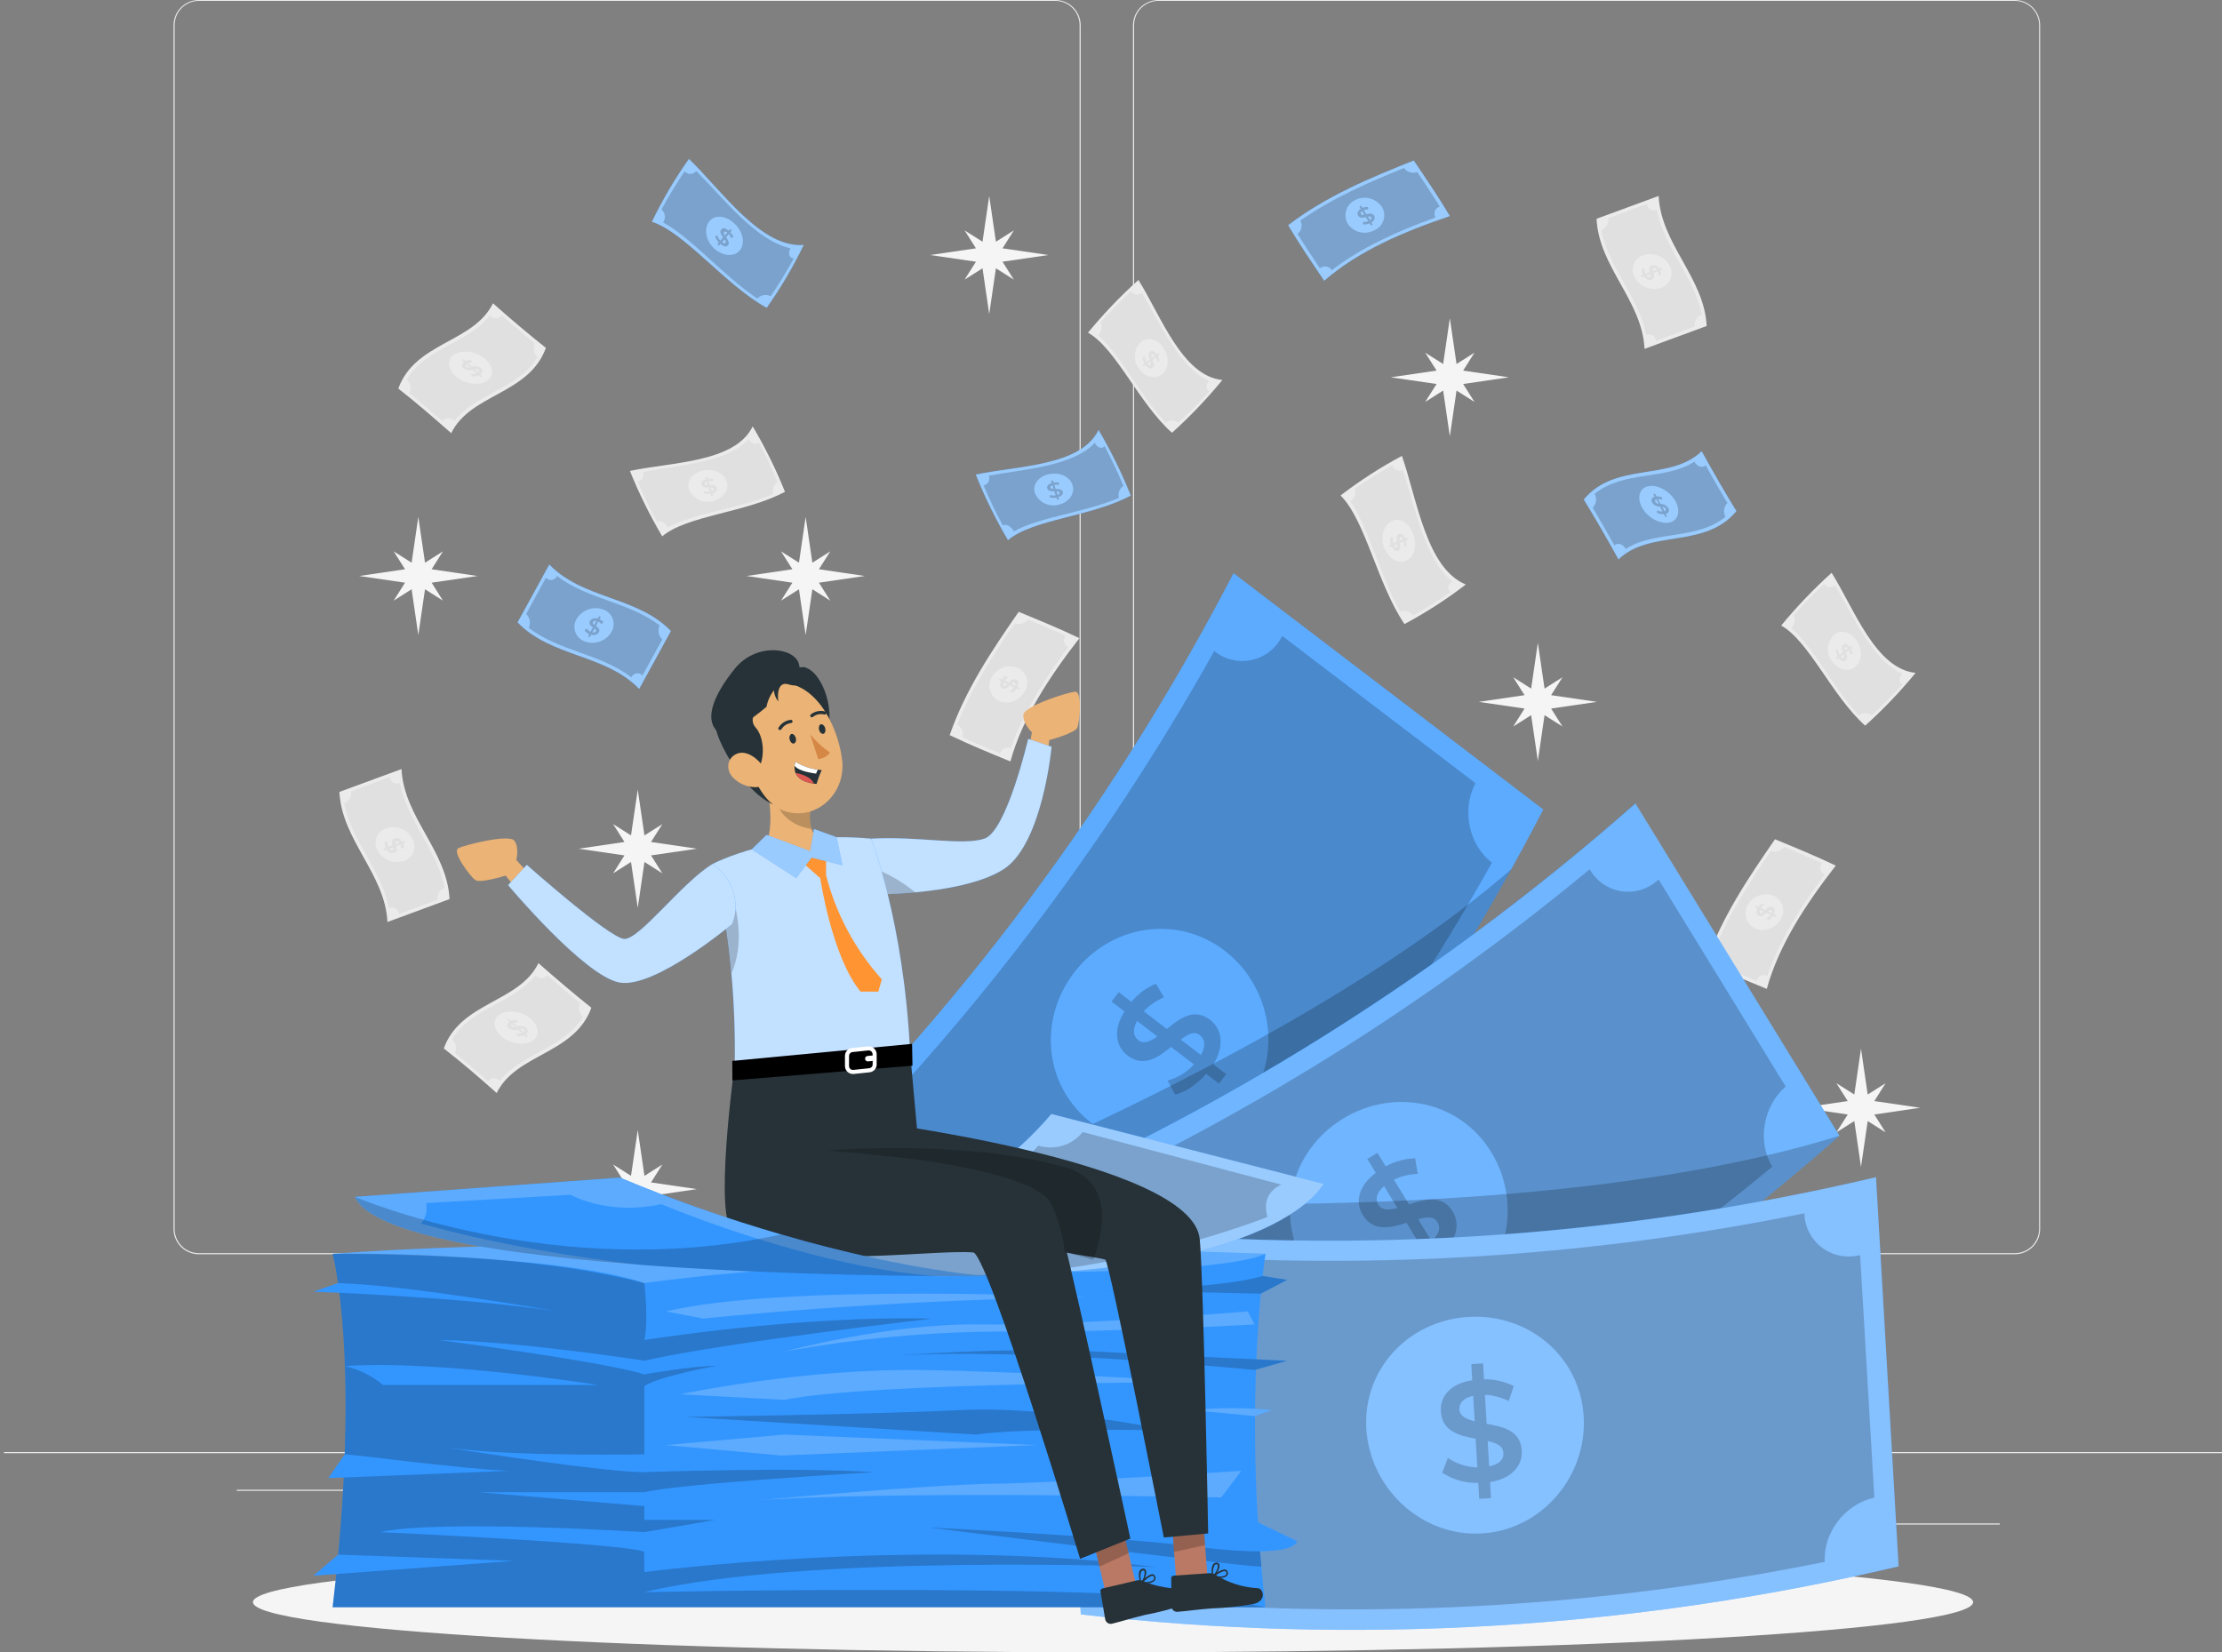 <svg xmlns="http://www.w3.org/2000/svg" width="441" height="328" viewBox="0 0 441 328" fill="none"><rect x="0" y="0" width="441" height="328" fill="#808080" stroke="none"/><path d="M441 288.241H0.802V288.461H441V288.241Z" fill="#EBEBEB"></path><path d="M396.892 302.407H367.734V302.627H396.892V302.407Z" fill="#EBEBEB"></path><path d="M292.407 304.802H284.756V305.022H292.407V304.802Z" fill="#EBEBEB"></path><path d="M366.853 294.237H349.958V294.457H366.853V294.237Z" fill="#EBEBEB"></path><path d="M85.012 295.716H46.988V295.936H85.012V295.716Z" fill="#EBEBEB"></path><path d="M98.429 295.716H92.856V295.936H98.429V295.716Z" fill="#EBEBEB"></path><path d="M199.023 299.431H116.548V299.651H199.023V299.431Z" fill="#EBEBEB"></path><path d="M209.456 248.976H39.461C38.129 248.973 36.852 248.443 35.912 247.5C34.971 246.558 34.442 245.28 34.442 243.949V4.983C34.454 3.659 34.987 2.393 35.927 1.46C36.867 0.527 38.136 0.002 39.461 0H209.456C210.789 0 212.068 0.53 213.011 1.472C213.954 2.415 214.483 3.694 214.483 5.027V243.949C214.483 245.282 213.954 246.561 213.011 247.503C212.068 248.446 210.789 248.976 209.456 248.976ZM39.461 0.176C38.187 0.178 36.967 0.686 36.067 1.587C35.168 2.488 34.662 3.71 34.662 4.983V243.949C34.662 245.222 35.168 246.443 36.067 247.345C36.967 248.246 38.187 248.753 39.461 248.756H209.456C210.73 248.753 211.952 248.246 212.853 247.345C213.754 246.444 214.261 245.223 214.263 243.949V4.983C214.261 3.709 213.754 2.488 212.853 1.587C211.952 0.686 210.73 0.178 209.456 0.176H39.461Z" fill="#EBEBEB"></path><path d="M399.894 248.976H229.89C228.558 248.973 227.28 248.443 226.338 247.501C225.396 246.559 224.865 245.281 224.863 243.949V4.983C224.877 3.658 225.412 2.392 226.353 1.459C227.294 0.527 228.565 0.002 229.89 0H399.894C401.217 0.005 402.485 0.53 403.422 1.463C404.36 2.396 404.892 3.66 404.904 4.983V243.949C404.904 245.279 404.377 246.555 403.438 247.497C402.499 248.439 401.225 248.971 399.894 248.976ZM229.89 0.176C228.616 0.178 227.395 0.686 226.494 1.587C225.593 2.488 225.085 3.709 225.083 4.983V243.949C225.085 245.223 225.593 246.444 226.494 247.345C227.395 248.246 228.616 248.753 229.89 248.756H399.894C401.169 248.753 402.39 248.246 403.291 247.345C404.192 246.444 404.699 245.223 404.701 243.949V4.983C404.699 3.709 404.192 2.488 403.291 1.587C402.39 0.686 401.169 0.178 399.894 0.176H229.89Z" fill="#EBEBEB"></path><path d="M198.971 51.952L208.065 50.623L198.971 49.293L201.216 45.736L197.659 47.982L196.329 38.896L195 47.982L191.443 45.736L193.697 49.293L184.603 50.623L193.697 51.952L191.443 55.509L195 53.255L196.329 62.35L197.659 53.255L201.216 55.509L198.971 51.952Z" fill="#F5F5F5"></path><path d="M290.391 76.225L299.476 74.895L290.391 73.566L292.636 70.009L289.079 72.254L287.75 63.16L286.42 72.254L282.863 70.009L285.117 73.566L276.023 74.895L285.117 76.225L282.863 79.781L286.42 77.528L287.75 86.622L289.079 77.528L292.636 79.781L290.391 76.225Z" fill="#F5F5F5"></path><path d="M162.531 115.666L171.625 114.337L162.531 112.999L164.785 109.451L161.228 111.696L159.899 102.601L158.569 111.696L155.012 109.451L157.266 112.999L148.172 114.337L157.266 115.666L155.012 119.223L158.569 116.969L159.899 126.064L161.228 116.969L164.785 119.223L162.531 115.666Z" fill="#F5F5F5"></path><path d="M85.664 115.666L94.749 114.337L85.664 112.999L87.909 109.451L84.352 111.696L83.022 102.601L81.693 111.696L78.136 109.451L80.39 112.999L71.296 114.337L80.39 115.666L78.136 119.223L81.693 116.969L83.022 126.064L84.352 116.969L87.909 119.223L85.664 115.666Z" fill="#F5F5F5"></path><path d="M129.208 169.802L138.303 168.472L129.208 167.134L131.462 163.586L127.905 165.831L126.576 156.737L125.237 165.831L121.689 163.586L123.935 167.134L114.84 168.472L123.935 169.802L121.689 173.359L125.237 171.105L126.576 180.199L127.905 171.105L131.462 173.359L129.208 169.802Z" fill="#F5F5F5"></path><path d="M307.849 140.652L316.944 139.323L307.849 137.993L310.103 134.436L306.546 136.69L305.217 127.596L303.887 136.69L300.331 134.436L302.576 137.993L293.49 139.323L302.576 140.652L300.331 144.209L303.887 141.964L305.217 151.058L306.546 141.964L310.103 144.209L307.849 140.652Z" fill="#F5F5F5"></path><path d="M371.995 221.234L381.08 219.896L371.995 218.567L374.24 215.019L370.683 217.264L369.353 208.169L368.024 217.264L364.467 215.019L366.721 218.567L357.627 219.896L366.721 221.234L364.467 224.782L368.024 222.537L369.353 231.632L370.683 222.537L374.24 224.782L371.995 221.234Z" fill="#F5F5F5"></path><path d="M296.122 218.435L305.217 217.105L296.122 215.767L298.376 212.219L294.819 214.464L293.49 205.37L292.152 214.464L288.604 212.219L290.849 215.767L281.754 217.105L290.849 218.435L288.604 221.992L292.152 219.738L293.49 228.832L294.819 219.738L298.376 221.992L296.122 218.435Z" fill="#F5F5F5"></path><path d="M129.208 237.381L138.303 236.043L129.208 234.713L131.462 231.157L127.905 233.41L126.576 224.316L125.237 233.41L121.689 231.157L123.935 234.713L114.84 236.043L123.935 237.381L121.689 240.929L125.237 238.684L126.576 247.778L127.905 238.684L131.462 240.929L129.208 237.381Z" fill="#F5F5F5"></path><path d="M228.024 196.046L237.118 194.717L228.024 193.388L230.277 189.831L226.721 192.076L225.391 182.99L224.062 192.076L220.505 189.831L222.75 193.388L213.656 194.717L222.75 196.046L220.505 199.603L224.062 197.349L225.391 206.444L226.721 197.349L230.277 199.603L228.024 196.046Z" fill="#F5F5F5"></path><path d="M176.433 293.973L185.527 292.643L176.433 291.314L178.678 287.757L175.121 290.002L173.791 280.916L172.462 290.002L168.905 287.757L171.159 291.314L162.064 292.643L171.159 293.973L168.905 297.53L172.462 295.276L173.791 304.37L175.121 295.276L178.678 297.53L176.433 293.973Z" fill="#F5F5F5"></path><path d="M277.599 288.039L286.693 286.71L277.599 285.38L279.844 281.823L276.296 284.077L274.957 274.983L273.628 284.077L270.071 281.823L272.325 285.38L263.231 286.71L272.325 288.039L270.071 291.596L273.628 289.342L274.957 298.436L276.296 289.342L279.844 291.596L277.599 288.039Z" fill="#F5F5F5"></path><path d="M278.743 123.88C273.338 115.878 271.022 103.323 266.065 98.349C269.903 95.403 273.975 92.777 278.241 90.496C281.279 99.238 283.084 112.805 290.919 116.027C287.082 118.973 283.009 121.6 278.743 123.88Z" fill="#EBEBEB"></path><path d="M287.899 117.524C287.142 117.022 287.336 116.036 288.26 115.42C282.837 111.062 280.891 100.92 278.435 93.331C278.235 93.421 278.018 93.468 277.798 93.468C277.578 93.467 277.361 93.419 277.162 93.327C276.962 93.235 276.785 93.102 276.641 92.935C276.498 92.769 276.392 92.573 276.331 92.362C273.756 93.789 271.259 95.349 268.848 97.037C269.035 97.481 269.048 97.979 268.885 98.433C268.722 98.886 268.394 99.262 267.967 99.485C271.638 104.67 273.875 114.24 277.889 121.389C278.34 121.221 278.833 121.205 279.294 121.344C279.755 121.482 280.158 121.767 280.442 122.155C283.007 120.743 285.496 119.197 287.899 117.524ZM274.693 108.641C273.892 106.501 274.632 104.177 276.269 103.42C277.907 102.663 279.791 103.922 280.539 106.114C281.288 108.306 280.706 110.578 279.078 111.3C277.449 112.022 275.486 110.798 274.72 108.641H274.693Z" fill="#E0E0E0"></path><path d="M155.796 97.618C148.057 101.791 136.322 102.311 131.427 106.466C128.971 102.303 126.828 97.962 125.017 93.48C133.284 91.72 145.918 91.843 149.387 84.632C151.85 88.792 153.992 93.133 155.796 97.618Z" fill="#EBEBEB"></path><path d="M150.566 87.784C150.056 88.462 149.149 88.136 148.647 87.141C144.245 91.834 134.781 92.336 127.606 93.683C127.684 93.876 127.718 94.083 127.707 94.291C127.695 94.498 127.639 94.701 127.54 94.884C127.442 95.067 127.305 95.226 127.138 95.35C126.971 95.474 126.779 95.56 126.576 95.602C127.623 98.102 128.865 100.735 130.379 103.526C131.057 103.182 132.052 103.719 132.58 104.723C137.607 101.862 146.578 100.999 153.454 98.067C153.319 97.628 153.332 97.156 153.491 96.725C153.65 96.294 153.946 95.927 154.335 95.681C153.296 93.19 152.072 90.566 150.575 87.758L150.566 87.784ZM141.481 99.485C140.554 99.735 139.568 99.643 138.703 99.226C137.838 98.809 137.152 98.094 136.771 97.213C136.181 95.452 137.475 93.859 139.544 93.419C141.613 92.978 143.673 93.868 144.228 95.558C144.782 97.248 143.514 98.974 141.481 99.485Z" fill="#E0E0E0"></path><path d="M232.602 85.909C226.025 80.054 221.517 69.181 215.936 66.038C219.005 62.303 222.351 58.804 225.946 55.571C230.427 62.737 234.644 74.649 242.603 75.432C239.536 79.17 236.193 82.672 232.602 85.909Z" fill="#EBEBEB"></path><path d="M240.041 77.616C239.24 77.369 239.231 76.409 239.997 75.6C234.107 73.073 230.365 64.348 226.641 58.106C226.487 58.246 226.304 58.351 226.104 58.412C225.905 58.473 225.694 58.489 225.488 58.459C225.281 58.428 225.084 58.352 224.911 58.237C224.737 58.121 224.592 57.968 224.484 57.789C222.495 59.638 220.443 61.698 218.322 64.093C218.876 64.612 218.709 65.73 217.943 66.567C222.345 70.317 226.236 78.452 231.351 83.902C231.718 83.625 232.165 83.476 232.624 83.476C233.083 83.476 233.529 83.625 233.896 83.902C235.877 82.07 237.919 80.019 240.059 77.651L240.041 77.616ZM225.955 73.073C225.401 72.287 225.15 71.328 225.247 70.373C225.344 69.416 225.783 68.528 226.483 67.87C227.892 66.734 229.864 67.385 230.999 69.181C232.135 70.977 231.985 73.214 230.586 74.314C229.186 75.415 227.126 74.834 225.981 73.073H225.955Z" fill="#E0E0E0"></path><path d="M253.238 177.725C250.236 169.458 251.433 157.776 248.044 152.326C252.52 150.512 257.126 149.035 261.822 147.906C262.359 156.341 260.387 168.825 267.016 173.315C262.541 175.129 257.935 176.603 253.238 177.725Z" fill="#EBEBEB"></path><path d="M263.724 173.984C263.134 173.376 263.592 172.54 264.604 172.223C260.607 167.187 261.496 157.74 261.214 150.451C261.011 150.502 260.799 150.507 260.594 150.466C260.388 150.426 260.195 150.34 260.026 150.215C259.858 150.091 259.719 149.93 259.62 149.746C259.521 149.561 259.464 149.357 259.454 149.148C256.813 149.826 254.039 150.662 251.028 151.745C251.266 152.467 250.588 153.374 249.514 153.743C251.609 159.14 251.152 168.147 253.036 175.366C253.489 175.302 253.951 175.386 254.354 175.605C254.757 175.823 255.078 176.166 255.272 176.581C257.913 175.912 260.669 175.084 263.671 174.01L263.724 173.984ZM253.529 163.296C253.412 162.342 253.645 161.379 254.184 160.584C254.723 159.79 255.532 159.217 256.46 158.973C258.221 158.638 259.665 160.153 259.806 162.266C259.947 164.379 258.758 166.28 257.006 166.588C255.254 166.896 253.687 165.382 253.529 163.296Z" fill="#E0E0E0"></path><path d="M370.181 144.041C363.604 138.187 359.097 127.314 353.515 124.171C356.587 120.437 359.933 116.938 363.525 113.703C368.015 120.869 372.232 132.781 380.191 133.565C377.122 137.303 373.776 140.805 370.181 144.041Z" fill="#EBEBEB"></path><path d="M377.612 135.757C376.802 135.502 376.802 134.542 377.568 133.732C371.66 131.179 367.927 122.48 364.221 116.212C364.067 116.353 363.883 116.457 363.684 116.518C363.484 116.579 363.274 116.595 363.067 116.565C362.861 116.534 362.664 116.458 362.49 116.343C362.317 116.227 362.171 116.074 362.064 115.895C360.074 117.744 358.023 119.804 355.901 122.199C356.456 122.718 356.288 123.836 355.522 124.673C359.924 128.423 363.816 136.558 368.931 142.008C369.298 141.733 369.744 141.584 370.203 141.584C370.662 141.584 371.108 141.733 371.475 142.008C373.456 140.176 375.499 138.125 377.638 135.757H377.612ZM363.525 131.179C362.971 130.395 362.718 129.438 362.816 128.483C362.913 127.528 363.352 126.64 364.053 125.984C365.453 124.84 367.434 125.491 368.561 127.287C369.688 129.083 369.556 131.32 368.156 132.42C366.756 133.521 364.705 132.94 363.525 131.179Z" fill="#E0E0E0"></path><path d="M364.969 130.624L364.591 130.915L364.37 130.571L364.74 130.281C364.509 129.9 364.376 129.467 364.353 129.022L364.811 128.943C364.823 129.313 364.923 129.675 365.101 129.999L365.761 129.488C365.559 128.943 365.356 128.335 365.823 127.974C366.158 127.71 366.659 127.807 367.126 128.441L367.505 128.15L367.725 128.502L367.355 128.784C367.537 129.102 367.657 129.452 367.707 129.814L367.258 129.893C367.214 129.605 367.125 129.326 366.994 129.066L366.325 129.585C366.536 130.131 366.756 130.739 366.325 131.091C365.893 131.443 365.445 131.258 364.969 130.624ZM366.166 129.172L366.765 128.723C366.536 128.441 366.334 128.406 366.184 128.52C366.034 128.635 366.07 128.881 366.166 129.172ZM365.902 130.563C366.07 130.439 366.026 130.193 365.902 129.893L365.312 130.351C365.568 130.633 365.761 130.677 365.902 130.563Z" fill="#E0E0E0"></path><path d="M214.228 126.68C208.32 134.296 202.924 142.448 200.538 151.155C196.558 149.509 192.473 147.854 188.485 145.926C191.61 136.866 197.007 128.916 202.175 121.451C206.155 123.097 210.24 124.752 214.228 126.68Z" fill="#EBEBEB"></path><path d="M204.024 122.965C203.728 123.363 203.31 123.655 202.834 123.796C202.358 123.937 201.849 123.921 201.383 123.748C197.122 129.973 192.861 136.54 189.991 143.821C190.424 144.054 190.761 144.433 190.94 144.891C191.119 145.35 191.129 145.857 190.968 146.322C193.459 147.466 195.977 148.531 198.469 149.57C198.531 149.354 198.639 149.153 198.786 148.981C198.932 148.81 199.114 148.672 199.318 148.577C199.523 148.482 199.745 148.432 199.971 148.43C200.197 148.428 200.42 148.475 200.626 148.567C203.047 141.479 207.299 134.788 212.018 128.458C211.813 128.367 211.631 128.23 211.489 128.056C211.347 127.882 211.247 127.677 211.198 127.458C211.15 127.239 211.153 127.011 211.208 126.794C211.263 126.576 211.369 126.374 211.516 126.205C209.016 125.06 206.507 123.995 204.015 122.956L204.024 122.965ZM203.293 137.342C202.824 138.208 202.052 138.872 201.125 139.206C200.198 139.541 199.181 139.523 198.266 139.155C197.84 138.951 197.462 138.659 197.157 138.298C196.852 137.938 196.626 137.517 196.495 137.063C196.363 136.609 196.329 136.133 196.395 135.665C196.461 135.197 196.624 134.748 196.875 134.348C197.379 133.482 198.178 132.827 199.126 132.504C200.074 132.18 201.107 132.21 202.034 132.587C202.459 132.786 202.835 133.076 203.136 133.435C203.437 133.795 203.655 134.217 203.775 134.67C203.895 135.124 203.914 135.598 203.831 136.059C203.748 136.521 203.564 136.959 203.293 137.342Z" fill="#E0E0E0"></path><path d="M201.946 136.32L202.422 136.54L202.219 136.893L201.744 136.673C201.514 137.048 201.185 137.352 200.793 137.553L200.467 137.157C200.797 136.993 201.079 136.747 201.286 136.444L200.406 136.047C200.018 136.47 199.569 136.928 198.979 136.646C198.548 136.444 198.345 135.942 198.671 135.237L198.196 135.017L198.398 134.665L198.874 134.885C199.07 134.579 199.335 134.322 199.648 134.137L199.974 134.507C199.725 134.661 199.507 134.861 199.332 135.097L200.212 135.493C200.608 135.07 201.092 134.612 201.665 134.894C202.096 135.114 202.281 135.581 201.946 136.32ZM199.921 135.827L199.164 135.475C199.032 135.801 199.111 136.003 199.296 136.091C199.481 136.179 199.701 136.047 199.921 135.827ZM201.374 135.484C201.163 135.387 200.951 135.528 200.731 135.757L201.488 136.1C201.621 135.766 201.532 135.581 201.374 135.484Z" fill="#E0E0E0"></path><path d="M364.344 171.827C358.428 179.442 353.04 187.595 350.654 196.302C346.674 194.655 342.589 193 338.601 191.072C341.727 182.013 347.123 174.063 352.283 166.597C356.271 168.244 360.356 169.916 364.344 171.827Z" fill="#EBEBEB"></path><path d="M354.14 168.103C353.846 168.504 353.429 168.798 352.952 168.941C352.476 169.084 351.966 169.068 351.499 168.895C347.238 175.111 342.977 181.687 340.107 188.968C340.542 189.196 340.882 189.573 341.063 190.031C341.244 190.488 341.254 190.995 341.093 191.46C343.584 192.613 346.102 193.669 348.594 194.717C348.655 194.499 348.762 194.298 348.908 194.125C349.055 193.953 349.237 193.815 349.441 193.719C349.646 193.624 349.869 193.574 350.095 193.573C350.321 193.572 350.545 193.62 350.751 193.713C353.172 186.67 357.424 179.935 362.143 173.605C361.938 173.514 361.756 173.376 361.614 173.203C361.472 173.029 361.372 172.824 361.323 172.605C361.275 172.386 361.278 172.158 361.333 171.94C361.388 171.723 361.494 171.521 361.641 171.351C359.15 170.216 356.641 169.15 354.149 168.111L354.14 168.103ZM353.365 182.506C352.896 183.373 352.125 184.036 351.198 184.371C350.271 184.705 349.253 184.687 348.338 184.32C347.911 184.116 347.532 183.825 347.226 183.465C346.92 183.104 346.694 182.683 346.563 182.229C346.431 181.774 346.397 181.298 346.464 180.829C346.53 180.361 346.695 179.912 346.947 179.513C347.462 178.667 348.263 178.033 349.204 177.727C350.146 177.42 351.166 177.46 352.08 177.84C352.494 178.038 352.861 178.322 353.155 178.674C353.45 179.026 353.665 179.437 353.787 179.88C353.909 180.322 353.934 180.786 353.862 181.239C353.789 181.692 353.62 182.124 353.365 182.506Z" fill="#E0E0E0"></path><path d="M352.08 181.467L352.556 181.687C352.485 181.802 352.415 181.916 352.353 182.039L351.878 181.819C351.64 182.191 351.309 182.495 350.918 182.7L350.601 182.303C350.929 182.137 351.21 181.892 351.42 181.59L350.539 181.194C350.152 181.617 349.703 182.075 349.113 181.793C348.682 181.59 348.479 181.089 348.805 180.384L348.33 180.164C348.391 180.041 348.462 179.926 348.532 179.812L349.008 180.032C349.203 179.723 349.469 179.464 349.782 179.275L350.099 179.653C349.854 179.81 349.639 180.01 349.465 180.243L350.346 180.64C350.742 180.217 351.226 179.759 351.798 180.041C352.212 180.261 352.388 180.754 352.08 181.467ZM350.055 180.974L349.298 180.622C349.166 180.948 349.245 181.15 349.43 181.238C349.615 181.326 349.817 181.194 350.038 180.974H350.055ZM351.508 180.631C351.297 180.534 351.085 180.675 350.865 180.895L351.613 181.247C351.737 180.912 351.675 180.71 351.49 180.631H351.508Z" fill="#E0E0E0"></path><path d="M326.39 69.252C325.924 59.647 317.331 53.035 316.864 43.43L329.19 38.896C329.665 48.501 338.249 55.113 338.724 64.709L326.39 69.252Z" fill="#EBEBEB"></path><path d="M336.312 64.841C336.261 64.339 336.371 63.834 336.626 63.399C336.881 62.964 337.267 62.621 337.73 62.42C336.242 54.946 330.29 49.126 328.82 41.651C328.616 41.742 328.392 41.781 328.17 41.766C327.947 41.75 327.731 41.681 327.54 41.565C327.35 41.448 327.191 41.286 327.076 41.095C326.962 40.903 326.896 40.686 326.883 40.463L319.224 43.289C319.276 43.79 319.167 44.294 318.914 44.729C318.661 45.164 318.276 45.508 317.815 45.71C319.285 53.185 325.237 59.013 326.725 66.487C326.928 66.397 327.15 66.358 327.372 66.373C327.594 66.387 327.809 66.456 327.998 66.572C328.188 66.688 328.347 66.848 328.461 67.039C328.575 67.23 328.641 67.445 328.653 67.667L336.303 64.841H336.312ZM324.471 55.157C324.232 54.763 324.085 54.319 324.041 53.86C323.997 53.401 324.058 52.938 324.217 52.506C324.377 52.074 324.633 51.683 324.965 51.363C325.297 51.043 325.697 50.802 326.135 50.658C327.093 50.344 328.13 50.369 329.072 50.728C330.015 51.087 330.805 51.758 331.312 52.63C331.552 53.023 331.701 53.466 331.746 53.925C331.792 54.384 331.733 54.847 331.573 55.28C331.414 55.713 331.159 56.104 330.827 56.424C330.495 56.745 330.095 56.985 329.656 57.129C328.693 57.442 327.651 57.413 326.707 57.048C325.762 56.682 324.972 56.002 324.471 55.122V55.157Z" fill="#E0E0E0"></path><path d="M326.267 54.875L325.756 55.06L325.563 54.717L326.064 54.523C325.864 54.164 325.79 53.749 325.853 53.343H326.417C326.359 53.678 326.405 54.022 326.549 54.329L327.429 53.995C327.288 53.475 327.174 52.903 327.799 52.674C328.081 52.594 328.381 52.613 328.651 52.729C328.92 52.844 329.142 53.049 329.278 53.308L329.788 53.123L329.991 53.475L329.48 53.66C329.635 53.959 329.708 54.293 329.692 54.629H329.19C329.203 54.36 329.155 54.092 329.049 53.845L328.169 54.188C328.309 54.708 328.441 55.28 327.808 55.509C327.518 55.607 327.202 55.597 326.919 55.481C326.635 55.364 326.404 55.149 326.267 54.875ZM328.028 53.81L328.829 53.51C328.609 53.229 328.38 53.158 328.177 53.229C327.975 53.299 327.948 53.537 328.01 53.81H328.028ZM327.42 54.989C327.64 54.91 327.64 54.681 327.579 54.4L326.778 54.69C326.98 54.989 327.209 55.06 327.429 54.989H327.42Z" fill="#E0E0E0"></path><path d="M76.895 183.017C76.42 173.438 67.836 166.8 67.36 157.195L79.686 152.661C80.161 162.266 88.745 168.869 89.221 178.474L76.895 183.017Z" fill="#EBEBEB"></path><path d="M86.817 178.606C86.765 178.105 86.874 177.601 87.127 177.166C87.38 176.731 87.765 176.387 88.226 176.185C86.747 168.71 80.795 162.891 79.316 155.407C79.112 155.499 78.889 155.54 78.666 155.526C78.443 155.513 78.227 155.445 78.036 155.329C77.846 155.212 77.686 155.051 77.571 154.86C77.457 154.668 77.391 154.451 77.379 154.228L69.72 157.054C69.772 157.554 69.663 158.059 69.41 158.494C69.157 158.929 68.772 159.272 68.311 159.475C69.79 166.949 75.742 172.778 77.221 180.252C77.424 180.16 77.647 180.119 77.87 180.133C78.093 180.147 78.31 180.215 78.501 180.331C78.691 180.447 78.851 180.608 78.966 180.8C79.08 180.992 79.146 181.209 79.158 181.432L86.817 178.606ZM74.967 168.921C74.728 168.527 74.581 168.084 74.537 167.625C74.493 167.166 74.553 166.703 74.713 166.271C74.873 165.838 75.129 165.447 75.461 165.127C75.793 164.807 76.193 164.566 76.631 164.423C77.588 164.111 78.623 164.137 79.563 164.496C80.504 164.854 81.293 165.525 81.799 166.395C82.04 166.788 82.188 167.231 82.234 167.69C82.279 168.149 82.22 168.612 82.061 169.045C81.901 169.478 81.646 169.869 81.314 170.189C80.982 170.509 80.582 170.75 80.144 170.893C79.181 171.204 78.142 171.174 77.199 170.809C76.256 170.443 75.468 169.764 74.967 168.886V168.921Z" fill="#E0E0E0"></path><path d="M76.763 168.64L76.252 168.825L76.059 168.472L76.56 168.288C76.367 167.927 76.296 167.513 76.358 167.108H76.921C76.859 167.442 76.905 167.788 77.053 168.094L77.934 167.759C77.784 167.24 77.67 166.668 78.304 166.439C78.585 166.357 78.887 166.375 79.157 166.491C79.426 166.607 79.648 166.812 79.783 167.073L80.293 166.888L80.487 167.24L79.985 167.425C80.144 167.722 80.214 168.058 80.188 168.393H79.633C79.647 168.125 79.598 167.857 79.492 167.61L78.612 167.953C78.761 168.464 78.885 169.045 78.26 169.274C77.975 169.358 77.67 169.341 77.397 169.226C77.124 169.11 76.9 168.903 76.763 168.64ZM78.524 167.574L79.334 167.275C79.27 167.162 79.171 167.073 79.051 167.022C78.932 166.971 78.799 166.961 78.673 166.993C78.445 167.073 78.445 167.275 78.506 167.574H78.524ZM77.916 168.754C78.145 168.675 78.145 168.446 78.075 168.156L77.273 168.455C77.485 168.754 77.705 168.825 77.899 168.754H77.916Z" fill="#E0E0E0"></path><path d="M108.343 69.058C104.988 78.32 93.376 78.135 89.555 85.988C85.981 82.845 82.512 79.825 79.052 77.131C82.397 67.87 94.019 68.055 97.84 60.201C101.405 63.388 104.927 66.338 108.343 69.058Z" fill="#EBEBEB"></path><path d="M99.548 62.552C99.099 63.38 97.989 63.371 97.179 62.649C93.006 68.09 84.537 68.988 80.698 75.344C81.073 75.676 81.331 76.12 81.434 76.61C81.537 77.1 81.48 77.61 81.271 78.065C83.425 79.825 85.614 81.686 87.838 83.646C88.287 82.828 89.397 82.828 90.198 83.549C94.371 78.109 102.84 77.211 106.688 70.854C106.312 70.524 106.054 70.082 105.951 69.593C105.848 69.105 105.905 68.596 106.115 68.142C103.95 66.382 101.757 64.521 99.539 62.561L99.548 62.552ZM96.422 75.758C94.732 76.638 92.02 76.145 90.391 74.64C88.763 73.134 88.631 71.118 90.391 70.238C92.152 69.358 94.793 69.85 96.431 71.365C98.069 72.879 98.104 74.886 96.422 75.775V75.758Z" fill="#E0E0E0"></path><path d="M95.322 74.305C95.48 74.446 95.63 74.578 95.771 74.719L95.445 74.895L94.996 74.49C94.584 74.671 94.132 74.744 93.684 74.702L93.455 74.235C93.832 74.278 94.213 74.227 94.564 74.085L93.763 73.355C93.474 73.473 93.159 73.513 92.85 73.47C92.54 73.427 92.248 73.302 92.003 73.108C91.895 73.038 91.808 72.941 91.751 72.826C91.694 72.711 91.669 72.582 91.679 72.454C91.689 72.326 91.733 72.203 91.807 72.098C91.881 71.993 91.982 71.91 92.099 71.858L91.642 71.444L91.967 71.268L92.416 71.673C92.752 71.526 93.116 71.457 93.482 71.471L93.719 71.928C93.42 71.923 93.122 71.971 92.839 72.069L93.658 72.818C93.945 72.691 94.261 72.646 94.572 72.688C94.882 72.73 95.175 72.857 95.418 73.055C95.524 73.127 95.609 73.225 95.664 73.34C95.719 73.454 95.743 73.582 95.733 73.709C95.723 73.835 95.68 73.957 95.608 74.062C95.535 74.167 95.437 74.251 95.322 74.305ZM93.244 72.914L92.522 72.254C92.475 72.283 92.436 72.324 92.409 72.373C92.381 72.421 92.367 72.476 92.367 72.531C92.367 72.587 92.381 72.642 92.409 72.69C92.436 72.739 92.475 72.78 92.522 72.809C92.628 72.877 92.747 72.922 92.871 72.94C92.996 72.958 93.123 72.949 93.244 72.914ZM94.917 73.363C94.804 73.287 94.676 73.238 94.542 73.22C94.407 73.201 94.27 73.215 94.142 73.258L94.855 73.909C95.137 73.716 95.128 73.522 94.952 73.363H94.917Z" fill="#E0E0E0"></path><path d="M117.367 200.043C114.021 209.305 102.4 209.12 98.579 216.973C95.058 213.83 91.536 210.811 88.076 208.117C91.43 198.855 103.043 199.04 106.864 191.187C110.438 194.33 113.951 197.323 117.367 200.043Z" fill="#EBEBEB"></path><path d="M108.572 193.537C108.123 194.356 107.022 194.356 106.212 193.634C102.039 199.075 93.57 199.973 89.722 206.329C90.1 206.66 90.36 207.103 90.465 207.593C90.57 208.083 90.513 208.594 90.303 209.05C92.46 210.811 94.653 212.695 96.871 214.632C97.311 213.813 98.421 213.813 99.231 214.535C103.395 209.094 111.873 208.187 115.712 201.839C115.336 201.51 115.078 201.067 114.975 200.579C114.872 200.09 114.929 199.581 115.139 199.128C112.985 197.367 110.796 195.506 108.572 193.546V193.537ZM105.446 206.743C103.765 207.624 101.044 207.131 99.424 205.625C97.804 204.12 97.663 202.103 99.424 201.223C101.185 200.343 103.826 200.836 105.455 202.35C107.084 203.864 107.128 205.872 105.446 206.761V206.743Z" fill="#E0E0E0"></path><path d="M104.354 205.291L104.803 205.704C104.689 205.757 104.583 205.819 104.478 205.88L104.029 205.467C103.615 205.652 103.16 205.728 102.708 205.687C102.638 205.528 102.558 205.379 102.488 205.22C102.865 205.263 103.246 205.211 103.597 205.07L102.787 204.34C102.498 204.457 102.182 204.496 101.872 204.451C101.563 204.406 101.271 204.279 101.027 204.084C100.921 204.014 100.836 203.917 100.78 203.803C100.725 203.689 100.701 203.562 100.711 203.435C100.721 203.309 100.764 203.187 100.837 203.083C100.909 202.979 101.008 202.896 101.123 202.843L100.674 202.429L101 202.253L101.449 202.658C101.782 202.512 102.142 202.44 102.506 202.447C102.585 202.605 102.673 202.755 102.752 202.905C102.452 202.901 102.154 202.952 101.872 203.054L102.682 203.794C102.971 203.675 103.286 203.635 103.596 203.679C103.905 203.722 104.197 203.847 104.443 204.04C104.548 204.111 104.633 204.209 104.689 204.323C104.745 204.437 104.77 204.564 104.761 204.691C104.752 204.818 104.71 204.94 104.638 205.045C104.567 205.151 104.469 205.235 104.354 205.291ZM102.303 203.891L101.59 203.239C101.344 203.433 101.37 203.627 101.59 203.794C101.695 203.859 101.813 203.902 101.936 203.918C102.059 203.935 102.184 203.926 102.303 203.891ZM103.976 204.348C103.865 204.268 103.737 204.217 103.602 204.198C103.467 204.18 103.329 204.195 103.201 204.243L103.914 204.894C104.161 204.701 104.152 204.507 103.976 204.348Z" fill="#E0E0E0"></path><path d="M276.243 108.465L275.803 108.65C275.759 108.509 275.706 108.368 275.653 108.218L276.084 108.033C275.93 107.578 275.885 107.092 275.952 106.616L276.428 106.677C276.369 107.069 276.396 107.468 276.507 107.848L277.273 107.514C277.176 106.889 277.097 106.202 277.643 105.973C278.039 105.797 278.523 106.044 278.858 106.854L279.289 106.66L279.447 107.091L279.016 107.276C279.138 107.654 279.186 108.051 279.157 108.447L278.69 108.394C278.709 108.08 278.676 107.765 278.593 107.461L277.819 107.796C277.916 108.421 278.012 109.116 277.475 109.345C277.079 109.504 276.595 109.257 276.243 108.465ZM277.748 107.32L278.435 107.021C278.259 106.669 278.065 106.563 277.898 106.642C277.731 106.721 277.704 106.986 277.748 107.32ZM277.194 108.676C277.387 108.597 277.396 108.324 277.343 107.98L276.665 108.28C276.841 108.641 277.035 108.746 277.194 108.676Z" fill="#E0E0E0"></path><path d="M141.41 97.926C141.463 98.067 141.507 98.226 141.56 98.375L141.155 98.463C141.102 98.314 141.058 98.164 141.014 98.014C140.575 98.103 140.121 98.079 139.694 97.944C139.694 97.794 139.755 97.645 139.782 97.486C140.133 97.605 140.507 97.639 140.873 97.583C140.785 97.319 140.697 97.046 140.618 96.782C140.028 96.782 139.394 96.782 139.209 96.21C139.086 95.796 139.341 95.329 140.09 95.144C140.046 94.995 139.993 94.845 139.949 94.687L140.354 94.599C140.354 94.748 140.451 94.898 140.495 95.047C140.852 94.977 141.22 94.977 141.578 95.047C141.578 95.197 141.578 95.347 141.507 95.496C141.216 95.447 140.918 95.447 140.627 95.496C140.706 95.769 140.794 96.034 140.882 96.306C141.463 96.306 142.115 96.306 142.282 96.852C142.432 97.249 142.167 97.724 141.41 97.926ZM140.46 96.298C140.389 96.06 140.31 95.814 140.239 95.585C139.896 95.699 139.79 95.875 139.852 96.051C139.914 96.227 140.151 96.289 140.46 96.298ZM141.683 97.02C141.622 96.817 141.366 96.782 141.049 96.773C141.129 97.011 141.199 97.249 141.278 97.486C141.666 97.363 141.736 97.187 141.666 97.02H141.683Z" fill="#E0E0E0"></path><path d="M227.39 72.492L227.011 72.782L226.791 72.439L227.161 72.148C226.93 71.767 226.797 71.335 226.773 70.889L227.231 70.81C227.244 71.18 227.343 71.542 227.522 71.867L228.191 71.356C227.98 70.81 227.777 70.203 228.244 69.842C228.71 69.481 229.124 69.674 229.547 70.308L229.925 70.018L230.145 70.37L229.776 70.652C229.958 70.969 230.077 71.319 230.128 71.682L229.679 71.761C229.635 71.473 229.546 71.194 229.415 70.933L228.746 71.453C228.957 71.999 229.177 72.606 228.746 72.958C228.314 73.311 227.865 73.126 227.39 72.492ZM228.587 71.039L229.186 70.59C228.957 70.308 228.754 70.273 228.605 70.379C228.455 70.484 228.49 70.749 228.587 71.039ZM228.332 72.43C228.49 72.307 228.446 72.06 228.332 71.761L227.742 72.21C227.988 72.501 228.182 72.544 228.332 72.43Z" fill="#E0E0E0"></path><path d="M255.034 163.454L254.568 163.533C254.568 163.393 254.568 163.252 254.568 163.12L255.034 163.04C255.014 162.594 255.105 162.149 255.298 161.746L255.738 161.905C255.57 162.231 255.483 162.594 255.483 162.961L256.32 162.829C256.39 162.248 256.504 161.623 257.085 161.526C257.508 161.456 257.895 161.773 258.01 162.556L258.476 162.486V162.9L258.019 162.97C258.031 163.336 257.971 163.701 257.843 164.044L257.402 163.903C257.509 163.622 257.566 163.324 257.57 163.023L256.733 163.164C256.654 163.745 256.566 164.379 255.985 164.475C255.554 164.555 255.157 164.238 255.034 163.454ZM256.795 162.75L257.534 162.627C257.464 162.274 257.306 162.151 257.121 162.178C256.936 162.204 256.839 162.442 256.786 162.75H256.795ZM255.915 163.85C256.117 163.85 256.196 163.577 256.249 163.26L255.51 163.375C255.562 163.753 255.712 163.877 255.888 163.85H255.915Z" fill="#E0E0E0"></path><path d="M220.901 328C315.176 328 391.601 323.538 391.601 318.034C391.601 312.53 315.176 308.068 220.901 308.068C126.626 308.068 50.201 312.53 50.201 318.034C50.201 323.538 126.626 328 220.901 328Z" fill="#F5F5F5"></path><path d="M152.16 61.108C143.735 56.389 136.022 46.212 129.384 44.02C131.483 39.664 133.942 35.491 136.735 31.545C143.374 37.98 151.086 49.293 159.511 48.624C157.407 52.98 154.949 57.156 152.16 61.108Z" fill="#3396FF"></path><path opacity="0.5" d="M152.16 61.108C143.735 56.389 136.022 46.212 129.384 44.02C131.483 39.664 133.942 35.491 136.735 31.545C143.374 37.98 151.086 49.293 159.511 48.624C157.407 52.98 154.949 57.156 152.16 61.108Z" fill="white"></path><path opacity="0.2" d="M157.513 51.318C156.632 51.212 156.342 50.244 156.888 49.276C150.091 47.814 143.787 39.591 138.188 33.948C138.051 34.12 137.878 34.261 137.681 34.36C137.485 34.459 137.269 34.514 137.049 34.522C136.829 34.529 136.609 34.489 136.406 34.403C136.203 34.318 136.021 34.19 135.873 34.027C134.216 36.462 132.685 38.98 131.286 41.572C131.653 41.884 131.889 42.322 131.947 42.8C132.006 43.278 131.883 43.76 131.603 44.152C137.211 47.145 143.506 54.717 150.311 59.268C150.638 58.91 151.075 58.67 151.552 58.586C152.03 58.502 152.522 58.578 152.952 58.802C154.605 56.384 156.133 53.883 157.53 51.309L157.513 51.318ZM141.719 49.302C140.046 47.744 139.658 45.34 140.785 43.932C141.912 42.523 144.14 42.805 145.812 44.416C147.485 46.027 147.961 48.325 146.834 49.698C145.707 51.072 143.426 50.878 141.719 49.302Z" fill="black"></path><g opacity="0.2"><path d="M142.995 48.422L142.696 48.783L142.361 48.475C142.467 48.351 142.564 48.228 142.669 48.114C142.325 47.774 142.065 47.358 141.912 46.899L142.37 46.74C142.487 47.121 142.689 47.47 142.96 47.761L143.497 47.11C143.127 46.599 142.749 46.018 143.127 45.569C143.506 45.12 143.946 45.244 144.606 45.798C144.712 45.684 144.809 45.56 144.914 45.437L145.24 45.754L144.941 46.115C145.218 46.393 145.439 46.722 145.592 47.084L145.152 47.26C145.029 46.967 144.859 46.697 144.65 46.459L144.104 47.11C144.474 47.621 144.87 48.202 144.492 48.651C144.113 49.1 143.673 49.003 142.995 48.422ZM143.875 46.723L144.351 46.15C144.043 45.913 143.823 45.913 143.708 46.053C143.594 46.194 143.647 46.476 143.831 46.758L143.875 46.723ZM143.999 48.184C144.131 48.026 143.999 47.788 143.814 47.497L143.338 48.07C143.62 48.351 143.831 48.36 143.955 48.219L143.999 48.184Z" fill="black"></path></g><path d="M224.423 98.367C216.675 102.54 204.948 103.068 200.053 107.214C197.597 103.045 195.46 98.695 193.662 94.202C201.929 92.441 214.562 92.556 218.031 85.346C220.486 89.519 222.623 93.872 224.423 98.367Z" fill="#3396FF"></path><path opacity="0.5" d="M224.423 98.367C216.675 102.54 204.948 103.068 200.053 107.214C197.597 103.045 195.46 98.695 193.662 94.202C201.929 92.441 214.562 92.556 218.031 85.346C220.486 89.519 222.623 93.872 224.423 98.367Z" fill="white"></path><path opacity="0.2" d="M219.202 88.541C218.691 89.21 217.793 88.885 217.292 87.899C212.89 92.582 203.417 93.093 196.25 94.431C196.328 94.625 196.362 94.834 196.35 95.042C196.338 95.251 196.281 95.454 196.182 95.638C196.083 95.822 195.944 95.982 195.777 96.107C195.609 96.231 195.416 96.317 195.211 96.359C196.268 98.859 197.5 101.483 199.015 104.283C199.701 103.939 200.696 104.476 201.216 105.489C206.251 102.628 215.223 101.765 222.09 98.833C221.96 98.392 221.975 97.921 222.134 97.49C222.292 97.059 222.586 96.69 222.97 96.438C221.922 93.947 220.699 91.332 219.202 88.515V88.541ZM210.116 100.189C209.191 100.444 208.203 100.355 207.339 99.937C206.474 99.519 205.79 98.802 205.415 97.918C204.825 96.21 206.111 94.572 208.188 94.123C210.266 93.674 212.309 94.581 212.863 96.271C213.418 97.962 212.159 99.722 210.116 100.189Z" fill="black"></path><g opacity="0.2"><path d="M210.055 98.675C210.108 98.824 210.152 98.974 210.196 99.124L209.791 99.221C209.791 99.071 209.694 98.921 209.65 98.772C209.21 98.855 208.757 98.831 208.329 98.701C208.329 98.543 208.391 98.393 208.426 98.243C208.774 98.363 209.146 98.394 209.509 98.331C209.43 98.067 209.342 97.803 209.254 97.53C208.673 97.53 208.03 97.53 207.854 96.958C207.722 96.553 207.977 96.121 208.734 95.893C208.681 95.743 208.637 95.593 208.585 95.444L208.998 95.356C208.998 95.505 209.086 95.655 209.139 95.805C209.496 95.73 209.865 95.73 210.222 95.805L210.143 96.254C209.851 96.204 209.554 96.204 209.262 96.254C209.35 96.518 209.438 96.791 209.518 97.064C210.108 97.064 210.75 97.064 210.926 97.609C211.076 97.997 210.812 98.437 210.055 98.675ZM209.104 97.046C209.025 96.808 208.954 96.57 208.875 96.333C208.54 96.456 208.435 96.632 208.488 96.808C208.54 96.984 208.796 97.037 209.104 97.046ZM210.319 97.768C210.257 97.574 210.011 97.53 209.694 97.53C209.764 97.768 209.843 98.006 209.914 98.234C210.266 98.111 210.336 97.944 210.336 97.768H210.319Z" fill="black"></path></g><path d="M287.75 42.893C278.611 45.974 269.622 49.786 262.817 55.729C260.405 52.154 257.922 48.519 255.659 44.706C263.275 38.887 272.158 35.216 280.592 31.87C283.004 35.445 285.487 39.081 287.75 42.893Z" fill="#3396FF"></path><path opacity="0.5" d="M287.75 42.893C278.611 45.974 269.622 49.786 262.817 55.729C260.405 52.154 257.922 48.519 255.659 44.706C263.275 38.887 272.158 35.216 280.592 31.87C283.004 35.445 285.487 39.081 287.75 42.893Z" fill="white"></path><path opacity="0.2" d="M281.296 34.151C280.829 34.322 280.318 34.337 279.841 34.193C279.365 34.048 278.948 33.752 278.655 33.349C271.665 36.175 264.481 39.301 258.071 43.782C258.31 44.216 258.386 44.721 258.284 45.206C258.182 45.69 257.91 46.122 257.517 46.423C258.961 48.756 260.466 51.028 261.972 53.273C262.143 53.126 262.344 53.017 262.561 52.955C262.779 52.893 263.007 52.879 263.23 52.913C263.453 52.947 263.666 53.03 263.855 53.154C264.043 53.278 264.203 53.442 264.322 53.634C270.256 49.056 277.528 45.833 284.924 43.166C284.802 42.976 284.728 42.76 284.706 42.536C284.683 42.312 284.714 42.086 284.796 41.876C284.877 41.666 285.007 41.478 285.174 41.327C285.342 41.176 285.542 41.068 285.76 41.009C284.316 38.685 282.802 36.413 281.305 34.168L281.296 34.151ZM272.704 45.728C271.833 46.191 270.823 46.318 269.865 46.084C268.907 45.851 268.068 45.272 267.509 44.46C267.266 44.055 267.112 43.603 267.056 43.134C267.001 42.664 267.045 42.189 267.186 41.738C267.328 41.287 267.563 40.871 267.877 40.518C268.19 40.165 268.575 39.882 269.006 39.688C269.909 39.243 270.942 39.142 271.914 39.403C272.886 39.663 273.73 40.269 274.288 41.106C274.525 41.505 274.671 41.952 274.718 42.414C274.765 42.876 274.712 43.343 274.561 43.782C274.411 44.221 274.166 44.623 273.846 44.959C273.525 45.294 273.135 45.557 272.704 45.728Z" fill="black"></path><g opacity="0.2"><path d="M272.193 44.143L272.466 44.592L272.096 44.768L271.823 44.328C271.419 44.516 270.972 44.592 270.529 44.548C270.529 44.381 270.529 44.205 270.485 44.037C270.849 44.084 271.219 44.035 271.559 43.896C271.401 43.623 271.233 43.359 271.066 43.095C270.503 43.236 269.886 43.359 269.552 42.805C269.297 42.4 269.411 41.871 270.071 41.467L269.79 41.009L270.159 40.833L270.432 41.273C270.765 41.13 271.127 41.063 271.489 41.079C271.489 41.238 271.533 41.405 271.559 41.572C271.26 41.561 270.961 41.606 270.679 41.704L271.172 42.514C271.735 42.382 272.369 42.259 272.713 42.813C272.977 43.218 272.845 43.729 272.193 44.143ZM270.776 42.611L270.335 41.898C270.045 42.1 270.001 42.312 270.107 42.488C270.212 42.664 270.467 42.673 270.776 42.611ZM272.175 43.122C272.052 42.928 271.797 42.937 271.489 42.998L271.92 43.703C272.219 43.5 272.281 43.298 272.175 43.139V43.122Z" fill="black"></path></g><path d="M126.857 136.752C120.202 129.814 109.382 130.466 102.726 123.546C104.821 119.719 106.919 115.889 109.021 112.057C115.676 118.994 126.496 118.351 133.152 125.263C131.057 129.095 128.959 132.925 126.857 136.752Z" fill="#3396FF"></path><path opacity="0.5" d="M126.857 136.752C120.202 129.814 109.382 130.466 102.726 123.546C104.821 119.719 106.919 115.889 109.021 112.057C115.676 118.994 126.496 118.351 133.152 125.263C131.057 129.095 128.959 132.925 126.857 136.752Z" fill="white"></path><path opacity="0.2" d="M131.453 126.918C131.083 126.575 130.832 126.122 130.737 125.627C130.642 125.131 130.708 124.618 130.925 124.162C124.903 119.496 116.592 119.012 110.57 114.337C110.476 114.539 110.333 114.716 110.156 114.85C109.978 114.985 109.77 115.075 109.549 115.111C109.329 115.148 109.103 115.13 108.892 115.059C108.68 114.989 108.488 114.868 108.334 114.707L104.416 121.873C104.783 122.217 105.031 122.668 105.124 123.162C105.218 123.655 105.152 124.166 104.936 124.62C110.957 129.295 119.268 129.779 125.29 134.454C125.384 134.251 125.525 134.074 125.703 133.938C125.88 133.802 126.088 133.712 126.308 133.674C126.529 133.637 126.755 133.654 126.967 133.724C127.179 133.794 127.371 133.914 127.527 134.075L131.444 126.918H131.453ZM116.134 127.358C115.695 127.216 115.294 126.978 114.96 126.66C114.626 126.342 114.368 125.953 114.205 125.522C114.042 125.09 113.978 124.628 114.017 124.169C114.057 123.709 114.2 123.265 114.435 122.868C114.954 121.999 115.757 121.336 116.707 120.989C117.658 120.643 118.7 120.635 119.656 120.966C120.095 121.105 120.497 121.341 120.832 121.657C121.167 121.972 121.426 122.36 121.59 122.79C121.755 123.22 121.82 123.682 121.78 124.14C121.741 124.599 121.599 125.043 121.364 125.439C120.847 126.313 120.044 126.981 119.091 127.331C118.138 127.681 117.094 127.69 116.134 127.358Z" fill="black"></path><g opacity="0.2"><path d="M117.323 125.993C117.243 126.152 117.155 126.31 117.067 126.469L116.689 126.328L116.944 125.861C116.559 125.716 116.232 125.451 116.011 125.104L116.451 124.752C116.629 125.04 116.89 125.267 117.199 125.403C117.349 125.122 117.508 124.84 117.666 124.523C117.217 124.224 116.786 123.872 117.076 123.282C117.235 123.035 117.475 122.852 117.755 122.763C118.035 122.675 118.336 122.687 118.608 122.797L118.872 122.313L119.251 122.454L118.987 122.921C119.302 123.042 119.576 123.25 119.779 123.519L119.356 123.872C119.189 123.665 118.979 123.496 118.74 123.379L118.274 124.259C118.723 124.558 119.154 124.91 118.872 125.5C118.71 125.748 118.468 125.933 118.185 126.023C117.903 126.113 117.598 126.102 117.323 125.993ZM117.939 124.048L118.353 123.29C118.001 123.22 117.781 123.29 117.684 123.511C117.587 123.731 117.719 123.872 117.939 124.048ZM118.265 125.333C118.379 125.122 118.265 124.954 117.992 124.778L117.578 125.527C117.939 125.606 118.159 125.509 118.265 125.333Z" fill="black"></path></g><path d="M344.623 101.457C338.337 109.046 327.508 104.978 321.222 111.044C318.924 106.88 316.627 102.874 314.329 99.159C320.615 91.57 331.444 95.637 337.73 89.571C340.027 93.736 342.325 97.724 344.623 101.457Z" fill="#3396FF"></path><path opacity="0.5" d="M344.623 101.457C338.337 109.046 327.508 104.978 321.222 111.044C318.924 106.88 316.627 102.874 314.329 99.159C320.615 91.57 331.444 95.637 337.73 89.571C340.027 93.736 342.325 97.724 344.623 101.457Z" fill="white"></path><path opacity="0.2" d="M338.54 92.362C337.844 92.987 336.779 92.609 336.286 91.649C330.519 95.364 322.244 93.348 316.486 98.032C316.725 98.471 316.818 98.976 316.75 99.472C316.682 99.968 316.457 100.429 316.107 100.788C317.533 103.191 318.968 105.691 320.403 108.262C321.099 107.637 322.164 108.016 322.657 108.966C328.415 105.251 336.691 107.267 342.457 102.592C342.216 102.155 342.122 101.651 342.19 101.156C342.258 100.661 342.485 100.201 342.836 99.846C341.401 97.451 339.966 94.942 338.54 92.371V92.362ZM331.136 103.754C329.251 104.01 326.901 102.645 325.853 100.664C324.805 98.683 325.431 96.755 327.306 96.491C329.181 96.227 331.549 97.609 332.588 99.59C333.627 101.571 333.02 103.49 331.136 103.754Z" fill="black"></path><g opacity="0.2"><path d="M330.598 102.003L330.88 102.54L330.519 102.592L330.229 102.055C329.778 102.093 329.326 102.011 328.917 101.818L328.864 101.298C329.203 101.467 329.578 101.549 329.956 101.536L329.454 100.576C329.146 100.586 328.841 100.515 328.569 100.37C328.297 100.224 328.068 100.01 327.904 99.749C327.829 99.647 327.782 99.527 327.768 99.4C327.754 99.274 327.774 99.147 327.827 99.031C327.879 98.915 327.961 98.816 328.064 98.742C328.167 98.669 328.289 98.624 328.415 98.613L328.125 98.067L328.494 98.014L328.776 98.551C329.141 98.525 329.508 98.58 329.85 98.71C329.85 98.886 329.894 99.053 329.921 99.221C329.639 99.115 329.34 99.064 329.04 99.071L329.56 100.039C329.867 100.029 330.172 100.099 330.443 100.242C330.715 100.386 330.945 100.598 331.109 100.858C331.184 100.961 331.231 101.081 331.244 101.208C331.258 101.334 331.238 101.462 331.186 101.578C331.134 101.695 331.052 101.795 330.949 101.869C330.846 101.944 330.725 101.99 330.598 102.003ZM329.19 99.995L328.732 99.115C328.442 99.221 328.398 99.414 328.512 99.626C328.586 99.738 328.686 99.831 328.805 99.895C328.923 99.96 329.055 99.994 329.19 99.995ZM330.616 100.981C330.536 100.872 330.431 100.782 330.311 100.719C330.19 100.657 330.056 100.623 329.921 100.62L330.37 101.501C330.625 101.378 330.678 101.193 330.572 100.981H330.616Z" fill="black"></path></g><path d="M306.3 160.69C281.167 209.159 247.83 252.91 207.766 290.002L146.217 243.095C186.309 206.011 219.671 162.259 244.822 113.782L306.3 160.69Z" fill="#3396FF"></path><path opacity="0.2" d="M306.3 160.69C304.234 164.687 302.103 168.648 299.908 172.575C275.61 216.352 244.508 255.989 207.766 290.002L146.217 243.095C186.309 206.011 219.671 162.259 244.822 113.782L306.3 160.69Z" fill="white"></path><path opacity="0.2" d="M254.444 126.31C253.858 127.496 253.012 128.534 251.97 129.348C250.927 130.162 249.714 130.73 248.422 131.011C247.129 131.292 245.79 131.278 244.504 130.97C243.218 130.662 242.017 130.069 240.992 129.233C219.17 168.279 191.917 204.03 160.048 235.418C161.132 236.179 162.029 237.176 162.671 238.334C163.314 239.492 163.685 240.781 163.757 242.103C163.829 243.425 163.6 244.747 163.087 245.968C162.575 247.189 161.791 248.277 160.797 249.152L199.155 278.39C201.312 276.425 204.076 275.258 206.987 275.081C209.899 274.905 212.784 275.731 215.161 277.421C247.032 246.036 274.285 210.284 296.105 171.237C291.483 167.715 290.065 160.725 292.803 155.548L292.847 155.469L254.48 126.231L254.444 126.31ZM247.401 219.218C240.155 228.7 226.201 230.223 216.755 223.022C207.308 215.82 205.899 202.597 213.154 193.088C220.408 183.58 233.553 181.467 243.017 188.686C252.481 195.906 254.7 209.737 247.436 219.218H247.401Z" fill="black"></path><g opacity="0.2"><path d="M240.816 211.295L243.36 213.232L241.934 215.098L239.39 213.152C237.55 215.283 235.146 216.868 233.227 217.255L231.73 214.499C233.748 213.953 235.567 212.838 236.968 211.286L232.426 207.826C229.89 209.886 226.958 211.946 223.807 209.534C221.491 207.773 220.796 204.577 223.173 200.774L220.611 198.82C221.086 198.203 221.562 197.578 222.028 196.953L224.546 198.872C225.852 197.294 227.523 196.058 229.415 195.272L231.008 197.966C229.495 198.602 228.131 199.547 227.002 200.739L231.58 204.26C234.116 202.192 236.968 200.008 240.12 202.412C242.427 204.146 243.166 207.403 240.816 211.295ZM229.705 205.74L225.664 202.658C224.678 204.463 224.96 205.766 225.964 206.523C226.967 207.28 228.288 206.761 229.705 205.74ZM238.157 205.484C237.048 204.604 235.771 205.246 234.345 206.365L238.359 209.428C239.39 207.527 239.117 206.233 238.139 205.484H238.157Z" fill="black"></path></g><path opacity="0.2" d="M299.934 172.557C275.63 216.343 244.519 255.986 207.766 290.002C207.766 290.002 181.688 250.217 170.868 242.822C170.868 242.822 254.876 211.647 299.934 172.557Z" fill="black"></path><path d="M365.075 225.443C324.132 261.57 277.242 290.335 226.483 310.462L185.985 244.503C236.742 224.379 283.63 195.613 324.568 159.484C338.079 181.476 351.581 203.462 365.075 225.443Z" fill="#3396FF"></path><path opacity="0.3" d="M365.075 225.443C324.132 261.571 277.242 290.335 226.483 310.463L208.989 281.955C201.359 269.483 193.703 257.002 186.02 244.512C236.777 224.387 283.665 195.622 324.603 159.492C338.091 181.479 351.581 203.462 365.075 225.443Z" fill="white"></path><path opacity="0.2" d="M329.093 174.653C328.125 175.556 326.965 176.229 325.699 176.619C324.434 177.009 323.096 177.107 321.788 176.905C320.479 176.703 319.233 176.207 318.144 175.454C317.055 174.701 316.151 173.711 315.5 172.557C281.053 201.094 242.732 224.6 201.682 242.373C202.419 243.473 202.896 244.727 203.078 246.039C203.259 247.35 203.14 248.686 202.73 249.946C202.319 251.205 201.628 252.354 200.709 253.307C199.789 254.26 198.665 254.992 197.421 255.447L222.662 296.526C225.382 295.473 228.381 295.382 231.16 296.27C233.939 297.157 236.33 298.968 237.937 301.403C278.99 283.637 317.312 260.131 351.754 231.588C348.708 226.64 349.914 219.606 354.334 215.741L354.404 215.679L329.19 174.591L329.093 174.653ZM289.035 258.766C278.849 264.999 265.264 261.407 259.102 251.256C252.939 241.105 256.355 228.286 266.541 222.062C276.727 215.838 289.757 218.54 295.981 228.727C302.206 238.913 299.256 252.55 289.035 258.766Z" fill="black"></path><g opacity="0.2"><path d="M285.725 248.967L287.397 251.696L285.39 252.92C284.844 252.039 284.29 251.159 283.735 250.226C281.252 251.538 278.453 252.154 276.489 251.819C276.357 250.781 276.225 249.742 276.084 248.703C278.162 248.92 280.259 248.535 282.124 247.593C281.132 245.974 280.14 244.354 279.148 242.734C276.032 243.737 272.563 244.591 270.485 241.211C268.962 238.728 269.464 235.497 273.056 232.812L271.374 230.065L273.373 228.832L275.028 231.535C276.815 230.535 278.818 229.985 280.865 229.933C281.041 230.963 281.208 231.993 281.384 233.014C279.741 233.07 278.127 233.46 276.639 234.159L279.65 239.071C282.767 238.059 286.209 237.055 288.278 240.427C289.801 242.91 289.308 246.211 285.725 248.967ZM277.343 239.793C276.457 238.349 275.577 236.905 274.702 235.462C273.126 236.791 272.941 238.103 273.584 239.177C274.227 240.251 275.671 240.242 277.343 239.793ZM285.311 242.61C284.58 241.413 283.172 241.528 281.455 242.012L284.096 246.317C285.716 244.952 285.954 243.649 285.311 242.61Z" fill="black"></path></g><path opacity="0.2" d="M365.075 225.443C324.132 261.57 277.242 290.335 226.483 310.463L208.989 281.955L205.935 237.786C205.935 237.786 303.042 244.794 365.075 225.443Z" fill="black"></path><path d="M376.819 310.929C323.672 323.451 268.758 326.677 214.51 320.464C213.007 294.715 211.499 268.964 209.984 243.209C264.244 249.435 319.172 246.209 372.329 233.674C373.814 259.429 375.311 285.181 376.819 310.929Z" fill="#3396FF"></path><path opacity="0.4" d="M376.819 310.929C323.672 323.451 268.758 326.677 214.51 320.464C213.007 294.715 211.499 268.964 209.984 243.209C264.244 249.435 319.172 246.209 372.329 233.674C373.814 259.429 375.311 285.181 376.819 310.929Z" fill="white"></path><path opacity="0.2" d="M369.089 249.152C367.808 249.479 366.47 249.513 365.173 249.252C363.877 248.991 362.656 248.441 361.602 247.644C360.547 246.846 359.685 245.821 359.081 244.645C358.477 243.469 358.145 242.172 358.111 240.85C314.273 249.742 269.394 252.365 224.819 248.641C224.948 249.959 224.776 251.289 224.316 252.531C223.856 253.773 223.12 254.895 222.164 255.811C221.208 256.727 220.057 257.415 218.796 257.821C217.536 258.228 216.2 258.343 214.888 258.158C215.833 274.211 216.772 290.263 217.705 306.316C220.601 306.668 223.289 308.003 225.321 310.096C227.352 312.19 228.604 314.917 228.869 317.823C273.444 321.547 318.323 318.923 362.161 310.031C361.817 304.229 366.202 298.586 371.915 297.301H372.003L369.177 249.152H369.089ZM294.062 304.397C282.142 305.074 271.894 295.487 271.172 283.628C270.45 271.769 279.597 262.085 291.518 261.407C303.438 260.729 313.624 269.33 314.32 281.189C315.015 293.048 305.974 303.736 294.062 304.397Z" fill="black"></path><g opacity="0.2"><path d="M295.735 294.193L295.92 297.38L293.578 297.521L293.393 294.36C290.86 294.431 288.366 293.728 286.244 292.344C286.623 291.367 286.992 290.389 287.362 289.412C289.093 290.581 291.121 291.231 293.208 291.287C293.102 289.386 292.991 287.487 292.874 285.591C289.66 285.001 286.191 284.121 285.962 280.159C285.795 277.254 287.767 274.648 292.196 273.997L292.011 270.783L294.353 270.642L294.537 273.803C296.585 273.755 298.612 274.218 300.436 275.15L299.432 278.108C297.96 277.379 296.354 276.959 294.714 276.875L295.057 282.633C298.27 283.205 301.783 283.945 302.021 287.916C302.223 290.777 300.234 293.462 295.735 294.193ZM292.68 282.14C292.574 280.456 292.474 278.768 292.381 277.078C290.364 277.5 289.572 278.566 289.642 279.825C289.713 281.084 291.025 281.726 292.715 282.14H292.68ZM298.376 288.391C298.297 287 297.003 286.428 295.259 286.049L295.55 291.094C297.654 290.645 298.482 289.65 298.376 288.391Z" fill="black"></path></g><path d="M250.342 311.008C250.571 313.644 250.843 316.323 251.16 319.046H66.013C71.806 270.105 66.013 248.888 66.013 248.888C127.887 244.23 251.16 248.888 251.16 248.888C251.16 248.888 247.436 272.465 249.945 306.228C250.063 307.795 250.195 309.388 250.342 311.008Z" fill="#3396FF"></path><path opacity="0.2" d="M251.16 248.888C243.052 252.673 203.39 253.21 180.57 251.793C157.75 250.376 127.887 254.698 127.887 254.698C110.597 248.729 66.013 248.888 66.013 248.888C127.887 244.23 251.16 248.888 251.16 248.888Z" fill="white"></path><path opacity="0.2" d="M66.013 319.046C71.806 270.105 66.013 248.888 66.013 248.888C66.013 248.888 102.717 248.086 127.887 254.698C127.887 254.698 128.768 262.164 127.887 266.003C127.887 266.003 158.164 261.09 185.113 261.741C185.113 261.741 143.4 266.54 127.887 270.105C127.887 270.105 102.937 266.214 87.152 266.003C87.152 266.003 119.973 270.272 127.887 272.826C127.887 272.826 137.272 271.118 142.185 271.118C142.185 271.118 130.432 273.257 127.887 275.167V288.69C127.887 288.69 101.687 289.21 88.543 287.335C94.785 288.312 120.237 292.229 127.887 292.229C127.887 292.229 156.8 291.164 173.589 292.229C173.589 292.229 135.336 294.431 127.887 296.209H95.049L127.887 298.965V301.703H141.974L127.887 304.132C127.887 304.132 87.152 301.544 75.433 304.132C75.433 304.132 123.512 306.316 127.835 308.015L127.887 312.065C127.887 312.065 181.803 304.942 229.485 311.07C229.485 311.07 159.855 308.306 127.887 316.053C127.887 316.053 227.909 313.878 251.143 319.046H66.013Z" fill="black"></path><path d="M67.096 254.698L62.21 256.406C62.21 256.406 91.642 257.419 110.632 260.324C110.614 260.324 81.359 255.121 67.096 254.698Z" fill="#3396FF"></path><path opacity="0.2" d="M132.175 260.324L139.623 261.741C139.623 261.741 174.302 257.973 215.293 257.516C215.293 257.516 156.087 254.645 132.175 260.324Z" fill="white"></path><path opacity="0.2" d="M155.673 268.292C155.673 268.292 176.468 262.622 194.701 262.904C212.934 263.185 247.639 260.324 247.639 260.324L249.003 262.904C249.003 262.904 221.79 264.497 199.332 264.312C184.689 264.34 170.079 265.672 155.673 268.292Z" fill="white"></path><path opacity="0.2" d="M135.036 276.77C135.036 276.77 159.828 271.487 184.136 271.972C208.444 272.456 239.055 274.358 239.055 274.358C239.055 274.358 172.62 274.358 155.673 277.879L135.036 276.77Z" fill="white"></path><path d="M177.92 269.093C177.92 269.093 199.27 267.332 217.697 268.292C236.123 269.251 255.474 270.114 255.474 270.114L249.003 271.945C249.003 271.945 204.64 267.499 177.92 269.093Z" fill="#3396FF"></path><path opacity="0.2" d="M177.92 269.093C177.92 269.093 199.27 267.332 217.697 268.292C236.123 269.251 255.474 270.114 255.474 270.114L249.003 271.945C249.003 271.945 204.64 267.499 177.92 269.093Z" fill="black"></path><path opacity="0.2" d="M135.837 281.251C135.837 281.251 172.814 280.793 190.624 279.904C208.435 279.015 232.32 283.954 232.32 283.954C232.32 283.954 202.853 283.329 193.732 284.773L135.837 281.251Z" fill="black"></path><path opacity="0.2" d="M132.175 286.85L155.673 284.773L205.732 286.85L155.03 288.928L132.175 286.85Z" fill="white"></path><path opacity="0.2" d="M149.748 297.882C149.748 297.882 183.916 294.695 197.227 294.527C210.539 294.36 246.362 291.965 246.362 291.965L242.383 297.248C242.383 297.248 175.024 295.813 149.748 297.882Z" fill="white"></path><path d="M236.387 279.904L249.003 281.093L252.437 279.904C247.099 279.405 241.726 279.405 236.387 279.904Z" fill="#3396FF"></path><path d="M250.597 253.272L255.474 254.056L250.236 256.794L219.422 256.142C219.422 256.142 242.524 255.834 250.597 253.272Z" fill="#3396FF"></path><path opacity="0.2" d="M236.387 279.904L249.003 281.093L252.437 279.904C247.099 279.405 241.726 279.405 236.387 279.904Z" fill="white"></path><path opacity="0.2" d="M250.597 253.272L255.474 254.056L250.236 256.794L219.422 256.142C219.422 256.142 242.524 255.834 250.597 253.272Z" fill="black"></path><path opacity="0.2" d="M250.342 311.008C242.066 310.471 184.074 303.182 184.074 303.182C187.939 302.733 238.562 305.726 249.945 306.228C250.063 307.795 250.195 309.388 250.342 311.008Z" fill="black"></path><path d="M163.024 302.187C163.024 302.187 217.248 302.046 232.76 303.164C248.273 304.282 249.664 302.187 249.664 302.187L257.394 305.911C257.394 305.911 257.79 309.609 237.444 307.029C217.098 304.449 163.024 302.187 163.024 302.187Z" fill="#3396FF"></path><path d="M118.723 274.921C118.723 274.921 86.967 269.885 68.452 271.17C71.235 271.803 73.827 273.089 76.015 274.921H118.723Z" fill="#3396FF"></path><path d="M68.417 288.69C69.139 288.611 92.188 291.648 100.991 291.965L65.159 293.409L68.417 288.69Z" fill="#3396FF"></path><path d="M67.114 308.605L101.925 309.837L62.21 312.778L67.114 308.605Z" fill="#3396FF"></path><path d="M130.537 246.511C130.537 246.511 179.98 254.962 208.655 221.129L262.676 234.995C262.676 234.995 252.736 255.614 178.079 252.876C103.421 250.138 130.537 246.511 130.537 246.511Z" fill="#3396FF"></path><path opacity="0.5" d="M130.537 246.511C130.537 246.511 179.98 254.962 208.655 221.129L262.676 234.995C262.676 234.995 252.736 255.614 178.079 252.876C103.421 250.138 130.537 246.511 130.537 246.511Z" fill="white"></path><path opacity="0.2" d="M158.772 248.333C158.772 248.333 188.996 246.74 206.084 227.406C207.653 227.891 209.331 227.894 210.901 227.414C212.471 226.933 213.86 225.992 214.888 224.712L254.321 235.162C254.321 235.162 250.077 236.65 251.565 241.563C251.53 241.563 199.772 262.534 158.772 248.333Z" fill="black"></path><path d="M203.883 150.275L204.808 145.371C204.808 145.371 202.897 143.557 203.117 141.849C203.337 140.141 211.842 137.447 213.347 137.298C214.853 137.148 214.281 143.311 213.823 144.429C213.365 145.547 208.259 146.894 208.259 146.894L207.616 152.062L203.883 150.275Z" fill="#EBB376"></path><path d="M105.834 174.38L102.462 170.7C102.462 170.7 103.122 168.155 102.048 166.852C100.974 165.55 92.302 167.689 90.964 168.384C89.626 169.08 93.341 173.984 94.327 174.688C95.313 175.392 100.349 173.808 100.349 173.808L103.624 177.866L105.834 174.38Z" fill="#EBB376"></path><path d="M172.893 166.474C182.375 165.946 190.968 167.927 195.379 166.474C199.789 165.021 204.068 146.674 204.068 146.674L208.708 148.241C208.708 148.241 206.947 167.337 199.323 172.452C191.699 177.567 174.029 177.523 174.029 177.523L172.893 166.474Z" fill="#3396FF"></path><path opacity="0.7" d="M208.708 148.241C208.708 148.241 206.947 167.337 199.323 172.452C194.921 175.357 187.376 176.598 181.644 177.136C177.304 177.532 174.029 177.523 174.029 177.523L173.501 172.364L172.893 166.474C182.375 165.946 190.968 167.927 195.379 166.474C199.789 165.021 204.068 146.674 204.068 146.674L208.708 148.241Z" fill="white"></path><path opacity="0.2" d="M181.644 177.135C177.304 177.532 174.029 177.523 174.029 177.523L173.501 172.364C176.452 173.511 179.201 175.122 181.644 177.135Z" fill="black"></path><path d="M233.509 314.785L239.645 313.104L238.544 298.119L232.417 299.81L233.509 314.785Z" fill="#B97964"></path><path d="M240.023 312.285L232.892 312.778C232.772 312.783 232.659 312.834 232.577 312.921C232.494 313.008 232.45 313.125 232.452 313.245L232.496 318.905C232.516 319.201 232.653 319.477 232.875 319.673C233.098 319.87 233.388 319.97 233.685 319.953C236.167 319.742 237.347 319.513 240.481 319.275C243.278 319.18 246.064 318.886 248.819 318.395C251.46 317.787 250.755 315.234 249.593 315.261C246.591 315.099 243.682 314.161 241.15 312.54C240.813 312.335 240.417 312.245 240.023 312.285Z" fill="#263238"></path><path d="M242.348 313.209C241.776 313.236 241.204 313.201 240.64 313.104C240.611 313.1 240.584 313.088 240.563 313.069C240.541 313.05 240.525 313.026 240.516 312.998C240.512 312.97 240.514 312.941 240.522 312.914C240.529 312.887 240.542 312.861 240.56 312.84C240.754 312.681 242.471 311.334 243.272 311.581C243.362 311.61 243.444 311.661 243.509 311.73C243.573 311.8 243.619 311.885 243.642 311.977C243.703 312.113 243.725 312.265 243.703 312.413C243.681 312.561 243.617 312.7 243.519 312.813C243.189 313.082 242.773 313.223 242.348 313.209ZM243.184 311.889C242.761 311.757 241.74 312.364 241.036 312.884C242.189 313.024 243.017 312.936 243.299 312.619C243.355 312.543 243.391 312.454 243.404 312.36C243.416 312.266 243.404 312.171 243.369 312.082C243.355 312.038 243.331 311.998 243.299 311.964C243.267 311.931 243.227 311.905 243.184 311.889Z" fill="#263238"></path><path d="M240.666 313.104C240.657 313.108 240.646 313.111 240.635 313.111C240.625 313.111 240.614 313.108 240.605 313.104C240.584 313.093 240.565 313.078 240.55 313.06C240.535 313.042 240.523 313.021 240.516 312.998C240.516 312.936 240.244 311.105 240.833 310.436C240.912 310.352 241.008 310.287 241.114 310.244C241.221 310.202 241.335 310.183 241.45 310.19C241.576 310.186 241.7 310.223 241.804 310.296C241.907 310.369 241.984 310.474 242.022 310.595C242.207 311.281 241.353 312.672 240.754 313.086C240.742 313.095 240.727 313.102 240.712 313.105C240.697 313.108 240.681 313.107 240.666 313.104ZM241.37 310.515C241.311 310.518 241.252 310.533 241.199 310.561C241.146 310.588 241.099 310.627 241.062 310.674C240.753 311.304 240.657 312.018 240.789 312.708C241.339 312.18 241.674 311.469 241.731 310.709C241.731 310.621 241.652 310.524 241.441 310.515H241.37Z" fill="#263238"></path><path opacity="0.2" d="M232.417 299.81L238.553 298.128L239.178 306.694L233.007 308.068L232.417 299.81Z" fill="black"></path><path d="M225.479 314.565L219.677 317.215L218.207 310.982L216.226 302.601L222.002 299.951L223.991 308.323L225.479 314.565Z" fill="#B97964"></path><path opacity="0.2" d="M223.991 308.323L218.207 310.982L216.226 302.601L222.002 299.951L223.991 308.323Z" fill="black"></path><path d="M225.717 313.702L218.762 315.331C218.645 315.353 218.542 315.419 218.474 315.516C218.407 315.614 218.38 315.734 218.401 315.851L219.352 321.441C219.38 321.587 219.437 321.725 219.52 321.849C219.602 321.972 219.708 322.078 219.832 322.16C219.956 322.242 220.094 322.298 220.24 322.326C220.386 322.354 220.536 322.352 220.681 322.321C223.102 321.714 224.203 321.3 227.284 320.561C230.032 320.039 232.739 319.322 235.384 318.412C237.858 317.4 236.792 314.988 235.657 315.199C232.963 315.683 228.93 314.803 226.853 313.843C226.5 313.671 226.101 313.622 225.717 313.702Z" fill="#263238"></path><path d="M228.165 314.248C227.603 314.363 227.03 314.416 226.457 314.407C226.428 314.411 226.398 314.405 226.373 314.391C226.347 314.377 226.327 314.354 226.316 314.327C226.303 314.303 226.296 314.276 226.296 314.248C226.296 314.221 226.303 314.193 226.316 314.169C226.483 313.984 227.953 312.408 228.79 312.487C228.882 312.503 228.97 312.542 229.043 312.601C229.117 312.659 229.175 312.735 229.212 312.822C229.299 312.952 229.346 313.105 229.346 313.262C229.346 313.419 229.299 313.572 229.212 313.702C228.936 313.999 228.566 314.192 228.165 314.248ZM228.781 312.813C228.332 312.743 227.425 313.509 226.809 314.134C227.971 314.09 228.781 313.87 229.001 313.517C229.051 313.435 229.077 313.341 229.077 313.245C229.077 313.148 229.051 313.054 229.001 312.972C228.985 312.929 228.958 312.892 228.922 312.864C228.886 312.836 228.843 312.818 228.798 312.813H228.781Z" fill="#263238"></path><path d="M226.483 314.407C226.475 314.411 226.466 314.413 226.457 314.413C226.447 314.413 226.438 314.411 226.43 314.407C226.406 314.399 226.385 314.387 226.366 314.37C226.348 314.353 226.334 314.333 226.325 314.31C226.325 314.257 225.743 312.479 226.228 311.73C226.291 311.635 226.374 311.555 226.471 311.496C226.568 311.436 226.678 311.399 226.791 311.387C226.917 311.361 227.048 311.378 227.163 311.435C227.278 311.493 227.37 311.588 227.425 311.704C227.716 312.347 227.099 313.861 226.545 314.345C226.541 314.36 226.534 314.374 226.523 314.385C226.512 314.396 226.498 314.404 226.483 314.407ZM226.765 311.766C226.649 311.795 226.548 311.867 226.483 311.968C226.282 312.643 226.3 313.364 226.536 314.028C226.995 313.42 227.217 312.666 227.161 311.906C227.161 311.818 227.046 311.73 226.835 311.757L226.765 311.766Z" fill="#263238"></path><path d="M182.49 229.475L180.614 208.768L146.041 209.578C146.041 209.578 141.947 238.429 144.923 243.729C150.206 253.193 185.087 247.822 193.239 248.624C196.567 250.384 214.369 309.433 214.369 309.433L224.344 305.409C224.344 305.409 213.62 255.588 211.138 246.203C207.783 233.155 193.944 233.384 182.49 229.475Z" fill="#263238"></path><path d="M239.786 304.388L230.982 305.198C230.982 305.198 220.197 250.27 219.361 250.032C217.864 249.601 213.488 249.108 211.138 248.491C194.815 244.248 154.616 236.439 154.616 236.439L169.442 222.159C169.442 222.159 236.651 230.223 238.113 246C238.861 253.554 239.786 304.388 239.786 304.388Z" fill="#263238"></path><path opacity="0.2" d="M216.992 250.076C215.487 249.645 213.471 249.117 211.138 248.5C211.789 248.844 209.905 240.295 208.021 238.085C204.279 233.683 189.26 231.289 183.881 230.426C179.373 229.704 164.265 228.374 164.265 228.374C164.265 228.374 190.941 226.068 211.041 231.588C220.981 234.317 219.211 244.019 216.992 250.076Z" fill="black"></path><path d="M141.428 171.501C141.428 171.501 154.185 164.731 172.893 166.474C172.893 166.474 179.382 182.973 180.614 208.733L145.83 211.145C145.83 211.145 146.455 189.065 141.428 171.501Z" fill="#3396FF"></path><path opacity="0.7" d="M145.83 211.18C145.919 205.169 145.696 199.156 145.161 193.167C144.853 189.646 144.413 185.939 143.779 182.163C143.196 178.567 142.411 175.008 141.428 171.501C141.428 171.501 154.185 164.731 172.893 166.474C172.893 166.474 179.382 182.973 180.614 208.733L145.83 211.18Z" fill="white"></path><path opacity="0.2" d="M145.187 193.167C144.879 189.646 144.439 185.939 143.805 182.163C144.423 181.535 145.167 181.045 145.988 180.727L146.032 180.34C146.006 180.763 147.828 187.269 145.187 193.167Z" fill="black"></path><path d="M151.068 169.106C154.255 172.003 162.056 170.929 162.056 170.929C162.056 170.929 166.924 169.599 165.903 168.076C163.033 167.601 161.651 166.263 161.07 164.555C160.761 163.489 160.663 162.374 160.779 161.271C160.779 160.672 160.92 160.056 161.026 159.448L151.35 152.308C152.644 157.018 154.194 165.69 151.068 169.106Z" fill="#EBB376"></path><path opacity="0.2" d="M153.604 156.842C153.991 162.627 158.745 164.229 161.07 164.555C160.761 163.489 160.663 162.374 160.779 161.271L153.604 156.842Z" fill="black"></path><path d="M159.723 132.464C163.306 133.433 166.29 141.7 163.605 147.167C160.92 152.634 152.829 137.342 152.829 137.342C152.829 137.342 157.407 131.848 159.723 132.464Z" fill="#263238"></path><path d="M167.197 151.428C167.215 151.762 167.215 152.097 167.197 152.432C167.135 154.818 166.173 157.092 164.503 158.797C163.011 160.351 160.992 161.293 158.842 161.438C157.313 161.514 155.791 161.173 154.44 160.452C150.161 158.277 149.008 154.509 146.517 148.294C145.896 146.847 145.66 145.265 145.83 143.701C146.001 142.136 146.572 140.642 147.49 139.364C148.407 138.085 149.639 137.065 151.067 136.402C152.494 135.739 154.069 135.456 155.638 135.581C162.681 136.1 166.651 145.265 167.197 151.428Z" fill="#EBB376"></path><path d="M156.738 146.841C156.87 147.361 157.31 147.721 157.618 147.572C157.927 147.422 158.094 146.947 157.927 146.436C157.759 145.925 157.337 145.556 157.046 145.705C156.756 145.855 156.571 146.313 156.738 146.841Z" fill="#263238"></path><path d="M162.575 144.922C162.707 145.441 163.156 145.758 163.455 145.653C163.755 145.547 163.931 145.027 163.764 144.508C163.596 143.989 163.183 143.672 162.883 143.777C162.584 143.883 162.417 144.429 162.575 144.922Z" fill="#263238"></path><path d="M160.805 145.785C161.941 147.161 163.259 148.375 164.723 149.394C164.452 149.765 164.102 150.072 163.699 150.292C163.296 150.513 162.849 150.642 162.39 150.671L160.805 145.785Z" fill="#D58745"></path><path d="M163.922 141.744C163.879 141.785 163.828 141.815 163.771 141.832C163.714 141.849 163.654 141.852 163.596 141.84C163.211 141.735 162.806 141.722 162.415 141.801C162.023 141.881 161.656 142.051 161.342 142.298C161.282 142.357 161.2 142.389 161.116 142.387C161.032 142.385 160.952 142.35 160.893 142.289C160.835 142.229 160.803 142.147 160.805 142.063C160.807 141.979 160.842 141.899 160.902 141.84C161.293 141.519 161.755 141.296 162.25 141.189C162.744 141.082 163.257 141.094 163.746 141.224C163.787 141.233 163.826 141.249 163.861 141.273C163.896 141.296 163.926 141.327 163.948 141.362C163.971 141.397 163.987 141.437 163.995 141.478C164.002 141.519 164.001 141.562 163.992 141.603C163.974 141.652 163.951 141.699 163.922 141.744Z" fill="#263238"></path><path d="M154.81 144.887C154.75 144.909 154.685 144.909 154.625 144.887C154.553 144.844 154.5 144.775 154.479 144.694C154.458 144.614 154.469 144.528 154.511 144.455C154.767 144.017 155.125 143.646 155.554 143.373C155.982 143.101 156.47 142.935 156.976 142.888C157.017 142.887 157.059 142.894 157.098 142.909C157.137 142.924 157.172 142.946 157.202 142.975C157.233 143.003 157.257 143.038 157.274 143.076C157.291 143.114 157.3 143.155 157.301 143.196C157.302 143.28 157.27 143.36 157.212 143.421C157.155 143.481 157.077 143.517 156.993 143.522C156.595 143.57 156.213 143.71 155.878 143.932C155.544 144.154 155.265 144.45 155.065 144.799C155.031 144.83 154.991 144.854 154.947 144.869C154.903 144.885 154.856 144.89 154.81 144.887Z" fill="#263238"></path><path d="M148.577 138.786L149.959 141.427C149.585 141.832 149.377 142.363 149.377 142.915C149.377 143.466 149.585 143.997 149.959 144.402C151.72 146.375 151.79 150.46 150.558 152.573C150.558 152.573 150.126 151.595 149.369 152.15C148.612 152.705 150.848 157.837 153.445 159.695C153.445 159.695 150.091 158.401 146.587 153.462C143.347 148.901 141.569 144.737 141.859 142.378L148.577 138.786Z" fill="#263238"></path><path d="M145.469 154.342C146.641 155.547 148.243 156.237 149.924 156.261C152.16 156.261 152.688 154.14 151.579 152.335C150.584 150.741 148.216 148.76 146.217 149.632C144.219 150.504 144.043 152.845 145.469 154.342Z" fill="#EBB376"></path><path d="M163.077 152.881C162.671 153.768 162.33 154.683 162.056 155.619L161.545 155.557C159.238 155.249 158.261 154.342 157.891 153.426C157.72 152.978 157.656 152.495 157.706 152.018C157.724 151.743 157.784 151.473 157.883 151.217C159.221 152.044 160.723 152.572 162.284 152.766C162.795 152.854 163.077 152.881 163.077 152.881Z" fill="#263238"></path><path d="M162.293 152.766L161.968 153.567C159.793 153.268 158.296 152.766 157.706 152.018C157.724 151.743 157.784 151.473 157.883 151.217C159.224 152.045 160.729 152.574 162.293 152.766Z" fill="white"></path><path d="M161.545 155.557C159.238 155.249 158.261 154.342 157.891 153.426C158.77 153.573 159.616 153.87 160.392 154.307C160.896 154.594 161.299 155.031 161.545 155.557Z" fill="#DE5753"></path><path d="M154.467 139.243C154.467 139.243 153.85 135.035 156.509 135.854C159.168 136.672 159.353 135.07 158.56 131.822C157.768 128.573 150.144 127.42 145.83 132.746C141.516 138.072 140.011 142.536 142.097 144.895C144.184 147.255 152.134 140.291 152.134 140.291C152.35 139.101 152.855 137.983 153.604 137.033C153.653 137.842 153.955 138.615 154.467 139.243Z" fill="#263238"></path><path d="M158.578 170.594L162.795 174.318C162.795 174.318 165.111 189.989 170.798 196.839H174.32L175.015 194.409C169.725 188.502 165.927 181.414 163.94 173.737V168.745L158.578 170.594Z" fill="#FF9432"></path><path d="M152.142 165.717L160.805 168.965L161.545 164.555L166.044 166.183L167.197 171.756L161.07 170.242L158.032 174.309L149.202 168.596L152.142 165.717Z" fill="#3396FF"></path><path opacity="0.5" d="M152.142 165.717L160.805 168.965L161.545 164.555L166.044 166.183L167.197 171.756L161.07 170.242L158.032 174.309L149.202 168.596L152.142 165.717Z" fill="white"></path><path d="M145.337 210.599L181.019 207.21L181.099 211.541L145.355 214.464L145.337 210.599Z" fill="black"></path><path d="M173.466 208.099C173.304 207.954 173.115 207.844 172.908 207.777C172.702 207.711 172.484 207.688 172.268 207.712L169.108 208.037C168.717 208.077 168.355 208.262 168.095 208.555C167.834 208.849 167.693 209.229 167.699 209.622V211.647C167.708 212.063 167.882 212.459 168.182 212.748C168.482 213.037 168.885 213.195 169.301 213.188H169.433L172.594 212.853C172.984 212.813 173.344 212.628 173.604 212.334C173.863 212.041 174.002 211.66 173.994 211.268V209.252C173.993 209.034 173.945 208.818 173.854 208.619C173.763 208.42 173.63 208.243 173.466 208.099ZM172.541 212.043L169.389 212.378C169.281 212.393 169.171 212.385 169.067 212.354C168.962 212.323 168.865 212.271 168.782 212.201C168.699 212.13 168.631 212.042 168.584 211.944C168.537 211.846 168.512 211.738 168.509 211.629V209.613C168.506 209.422 168.574 209.236 168.702 209.092C168.829 208.949 169.005 208.858 169.196 208.838L172.347 208.513H172.418C172.618 208.513 172.81 208.591 172.953 208.731C173.096 208.871 173.179 209.061 173.184 209.261V209.534H173.061L172.18 209.613C172.11 209.62 172.041 209.64 171.978 209.673C171.916 209.706 171.86 209.75 171.815 209.805C171.769 209.859 171.735 209.922 171.714 209.989C171.693 210.057 171.685 210.128 171.692 210.199C171.698 210.269 171.718 210.338 171.751 210.401C171.784 210.463 171.829 210.519 171.883 210.564C171.937 210.61 172 210.644 172.068 210.665C172.135 210.686 172.206 210.694 172.277 210.687L173.157 210.599H173.201V211.295C173.201 211.478 173.133 211.655 173.012 211.793C172.891 211.931 172.723 212.02 172.541 212.043Z" fill="white"></path><path d="M141.428 171.501C135.476 175.023 126.884 186.617 123.864 186.38C120.844 186.142 104.557 171.677 104.557 171.677L100.842 175.7C100.842 175.7 115.888 193.669 122.896 195.025C129.904 196.381 145.337 183.386 145.337 183.386C146.21 181.147 146.21 178.662 145.337 176.422C144.545 174.434 143.186 172.722 141.428 171.501Z" fill="#3396FF"></path><path opacity="0.7" d="M141.428 171.501C135.476 175.023 126.884 186.617 123.864 186.38C120.844 186.142 104.557 171.677 104.557 171.677L100.842 175.7C100.842 175.7 115.888 193.669 122.896 195.025C129.904 196.381 145.337 183.386 145.337 183.386C146.21 181.147 146.21 178.662 145.337 176.422C144.545 174.434 143.186 172.722 141.428 171.501Z" fill="white"></path><path d="M195.907 253.342C195.907 253.342 77.749 254.161 70.415 237.566L123.036 233.745C133.48 238.126 144.168 241.897 155.048 245.04C167.197 248.588 181.6 251.951 195.907 253.342Z" fill="#3396FF"></path><path opacity="0.2" d="M195.907 253.342C195.907 253.342 192.2 253.342 186.038 253.342C160.761 251.582 131.251 239.027 131.251 239.027C120.598 241.369 113.273 237.17 113.273 237.17L84.554 238.816C84.709 239.523 84.702 240.256 84.535 240.96C84.367 241.664 84.043 242.322 83.586 242.883C98.474 247.065 114.523 249.61 127.606 251.15C99.97 249.081 73.743 245.137 70.38 237.592L123.001 233.771C123.001 233.771 159.758 249.821 195.907 253.342Z" fill="white"></path><path opacity="0.2" d="M195.907 253.342C195.907 253.342 77.749 254.161 70.415 237.566C70.415 237.566 110.341 254.813 155.048 245.04C167.197 248.588 181.6 251.951 195.907 253.342Z" fill="black"></path></svg>
